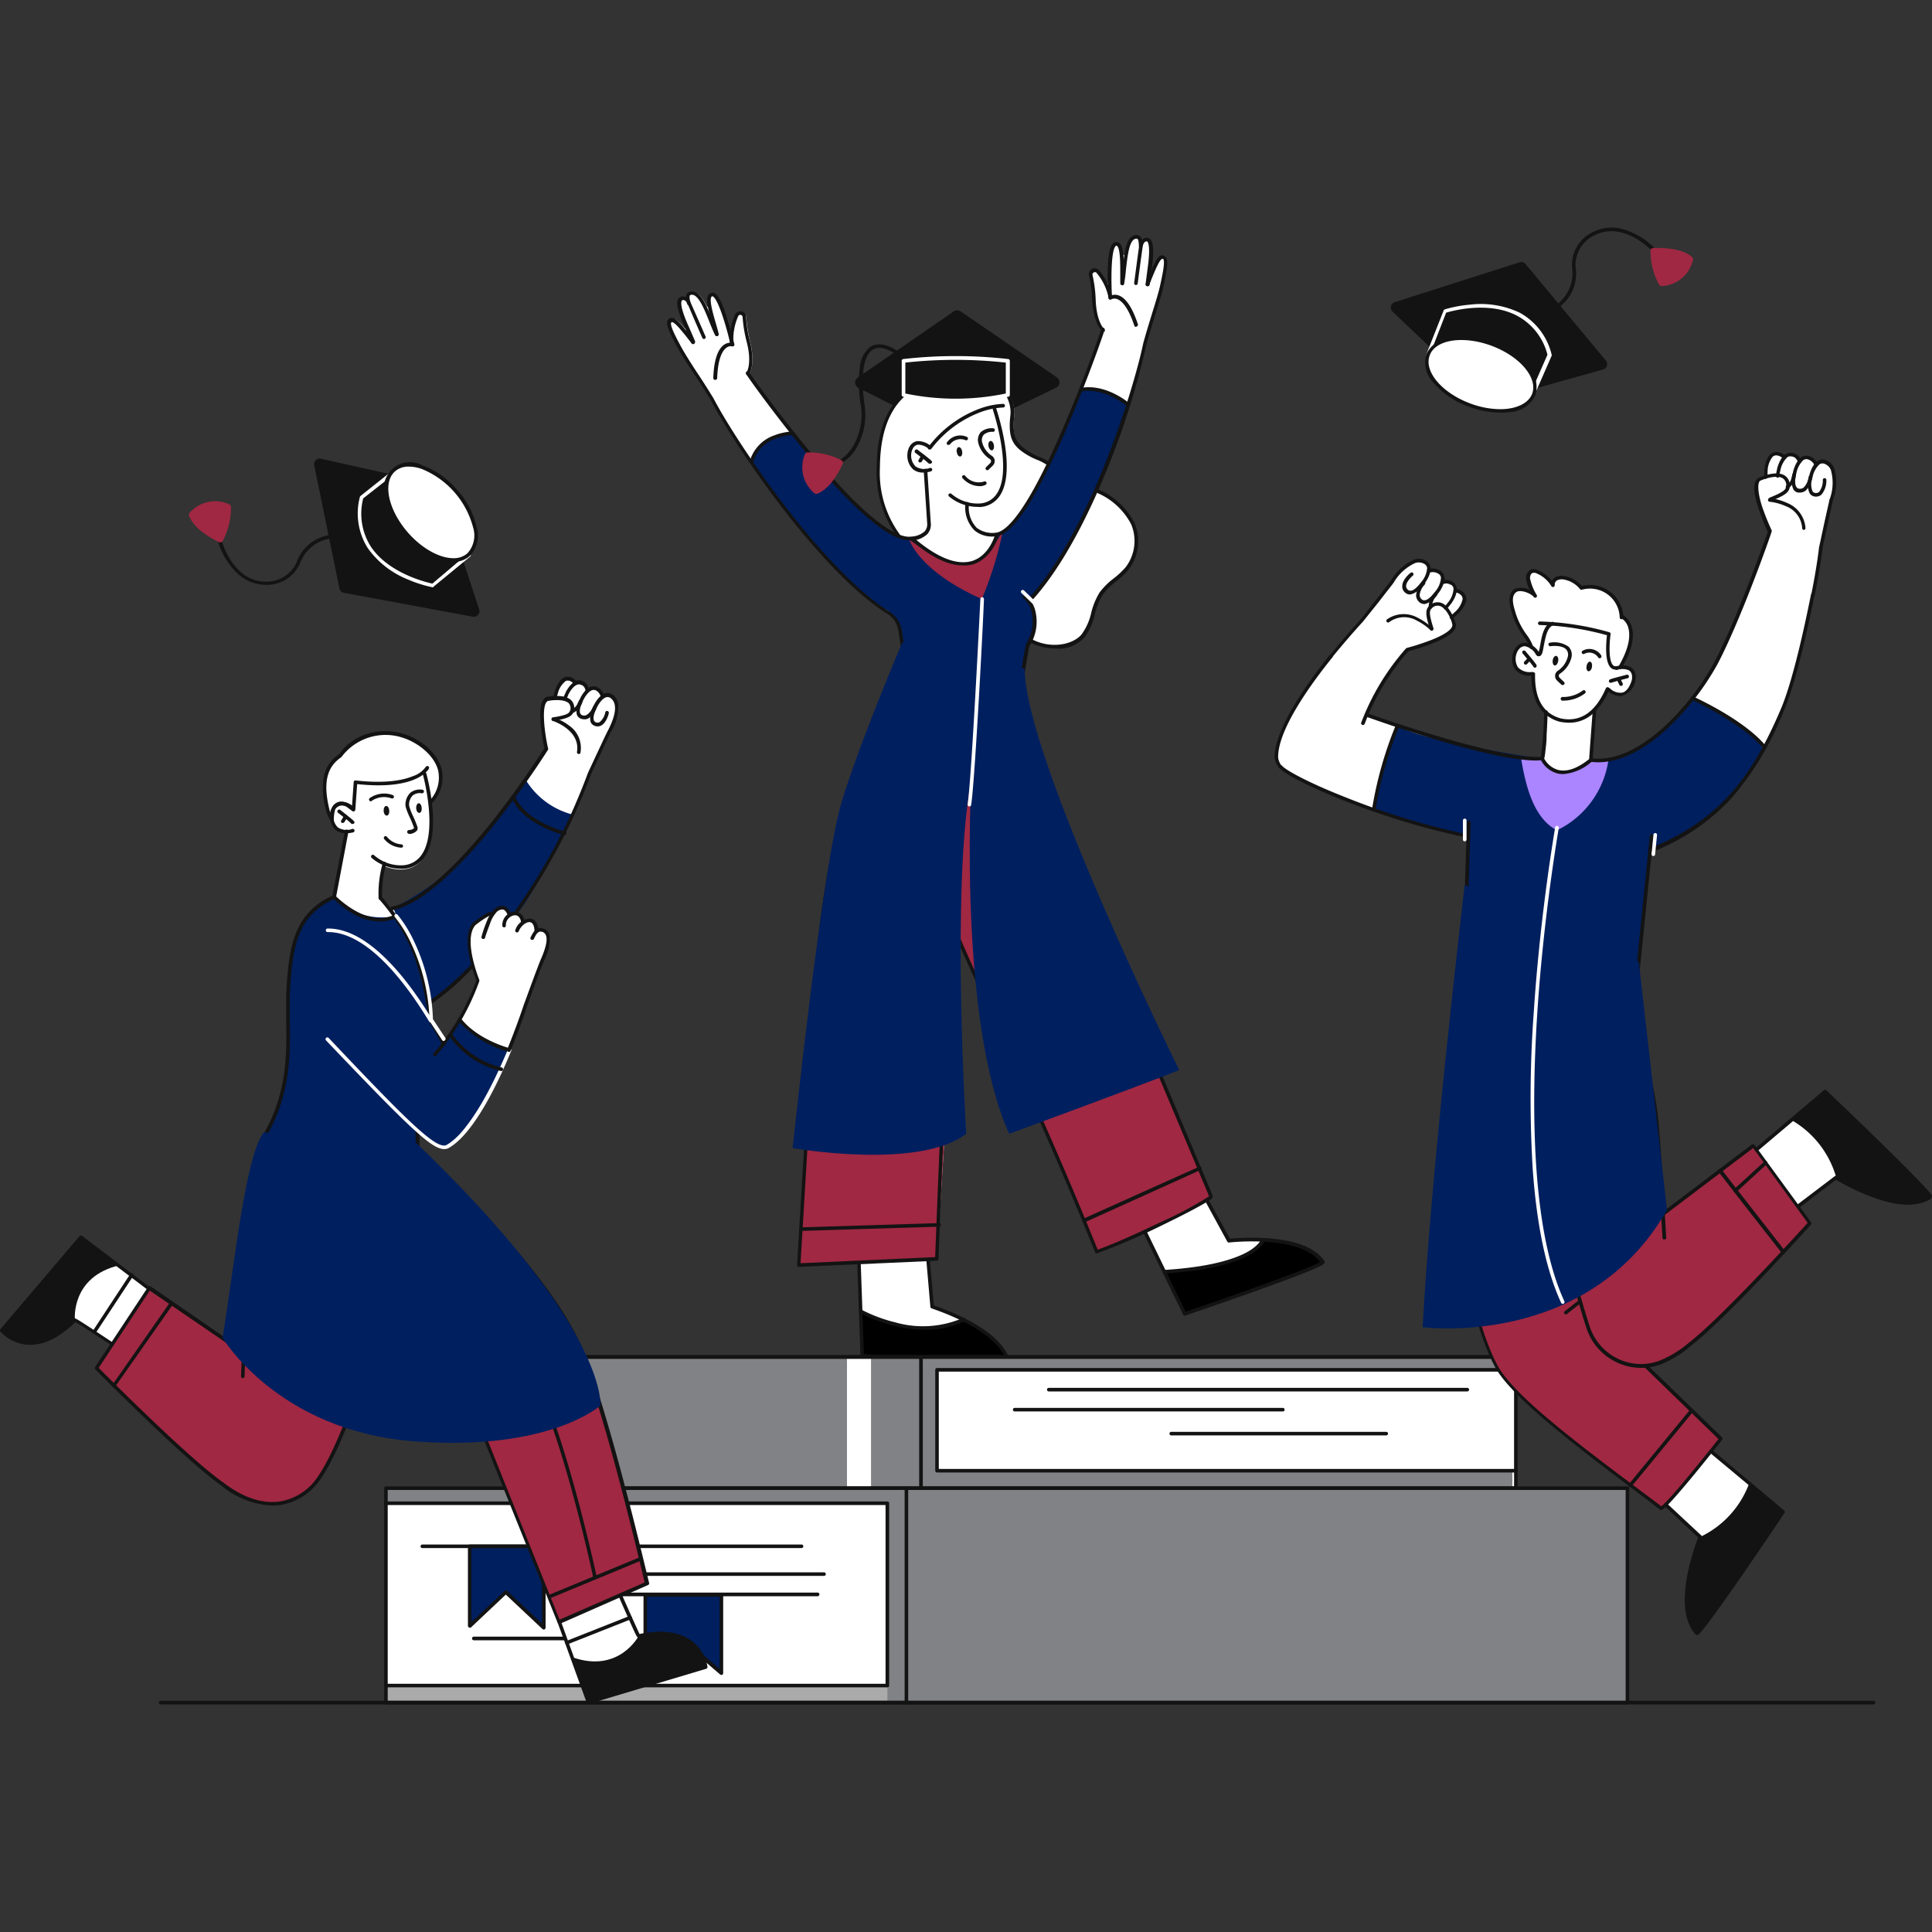 <svg id="Layer_1" data-name="Layer 1" xmlns="http://www.w3.org/2000/svg" viewBox="0 0 250 250"><rect x="0" y="0" width="250" height="250" fill="#333333" stroke="none"/><defs><style>.cls-1{fill:#131313;}.cls-2{fill:#fff;}.cls-3{fill:#a02842;}.cls-4{fill:#001f5f;}.cls-5{fill:#808285;}.cls-6{fill:#aaa;}.cls-7{fill:#8a6ae9;}.cls-8{fill:#ab85ff;}</style></defs><path class="cls-1" d="M136.67,50.17l-12.75,6.15a.76.76,0,0,1-.69,0l-12.15-6.13a.78.78,0,0,1-.09-1.33l12.43-8.57a.78.78,0,0,1,.88,0l12.47,8.55A.78.78,0,0,1,136.67,50.17Z"/><path class="cls-2" d="M129.37,176.69c1.13,0,1.21-.09,1.25-.13a.07.07,0,0,0,0-.07c-.35-1.94-2.15-3.78-5.33-5.48a29.92,29.92,0,0,0-4.49-1.93l-.14-.05-.52-6,1.11-.05a0,0,0,0,0,0,0c0-.24,1.44-24.31,2.63-40.56l.43-.07c1.38,3.15,2.83,6.31,4.52,10,3.43,7.45,7.7,16.73,13,29.75a.05.05,0,0,0,0,0h0c1.48-.46,4.39-1.76,6-2.5l.2-.09L153.26,170a.05.05,0,0,0,.05,0h0s4.47-1.52,8.83-3.08c2.57-.91,4.63-1.67,6.12-2.26,2.53-1,2.88-1.25,2.91-1.37a.08.08,0,0,0,0-.08c-1.1-1.62-3.49-2.58-7.09-2.86-.65,0-1.34-.07-2.05-.07-1.35,0-2.43.09-2.83.13h-.15l-2.84-5.18.17-.11c.35-.24.38-.32.39-.36a.11.11,0,0,0,0-.08h0L131.3,94.12v-.07c.13-.91,1.31-9,1.68-10.54v0l0,0,.17-.33.1-.2.2.1a6.63,6.63,0,0,0,3,.71,6.45,6.45,0,0,0,.76,0,4.62,4.62,0,0,0,2.94-1.39,7.75,7.75,0,0,0,1.31-2.91,9.39,9.39,0,0,1,1.05-2.55,8.63,8.63,0,0,1,1.79-1.78,10.38,10.38,0,0,0,1.6-1.51,5.93,5.93,0,0,0,.75-5.78,9,9,0,0,0-4.57-4.25l-.2-.09.09-.21c.4-.92.8-1.88,1.19-2.84,1-2.56,2-5.24,2.86-8h0a79.14,79.14,0,0,0,2.13-7.89h0c.39-1.42.8-2.75,1.17-3.92.45-1.48.85-2.76,1-3.72.41-1.91.65-3.1.31-3.54a.4.4,0,0,0-.32-.16h0c-.25,0-.49.07-1.17,1.6l-.43-.12c.27-2,.23-3.15-.13-3.56a.43.43,0,0,0-.34-.16h0a.61.61,0,0,0-.41.16l-.25.21-.11-.3c-.08-.23-.2-.36-.37-.38H147a.85.85,0,0,0-.53.18,3.34,3.34,0,0,0-.84,2.1h-.44a2.13,2.13,0,0,0-.41-1.23.44.44,0,0,0-.3-.12h0a.38.38,0,0,0-.29.14c-.39.39-.59,1.67-.62,3.81v1l-.43.1a5.15,5.15,0,0,0-1-1.63.59.59,0,0,0-.4-.16.68.68,0,0,0-.28.07.57.57,0,0,0-.29.62,18,18,0,0,1,.4,3.1h0c.08,2.57.82,3.65,1.13,4l.08.1,0,.12c-.41,1.25-2.47,7.12-5,13-.61,1.4-1.21,2.71-1.78,3.9l-.11.23-.21-.14a7.15,7.15,0,0,0-1.18-.58,8.54,8.54,0,0,1-1.06-.51c-1.84-1.11-2.56-2.06-2.19-5.08a4.54,4.54,0,0,0-1.16-3.35c-1.08-1.17-2.81-1.76-5.15-1.76h-.42c-3.83.11-6.67,1.34-8.44,3.65-1.5,2-2.28,4.78-2.29,8.36a14.16,14.16,0,0,0,2.12,8.06l-.3.32a18.58,18.58,0,0,1-3-2.21,66.57,66.57,0,0,1-7-7.25c-4.17-4.92-7.81-10-8.55-11.07l-.08-.11.06-.12c.21-.42.61-1.65,0-4.14h0a18.79,18.79,0,0,1-.47-3.08.57.57,0,0,0-.45-.52h-.13a.59.59,0,0,0-.5.28,5.35,5.35,0,0,0-.55,1.86l-.44,0c-.09-.34-.18-.66-.27-1-.62-2-1.18-3.22-1.66-3.49a.42.42,0,0,0-.21-.06l-.11,0h0a.45.45,0,0,0-.28.21,2,2,0,0,0-.05,1.29l-.42.13c-.49-1-.93-1.6-1.39-1.78a.77.77,0,0,0-.32-.07.88.88,0,0,0-.38.09c-.15.06-.23.22-.25.46l0,.32-.29-.13a.75.75,0,0,0-.29-.06.5.5,0,0,0-.17,0,.47.47,0,0,0-.29.26c-.22.49.07,1.65.87,3.45l-.38.24c-.95-1.13-1.25-1.23-1.45-1.23H86.8a.37.37,0,0,0-.26.24c-.2.51.36,1.59,1.28,3.32.46.86,1.2,2,2.05,3.27.67,1,1.44,2.19,2.21,3.45h0a109.83,109.83,0,0,0,9.18,13.85c3.55,4.63,8.81,10.8,13.66,13.83a3.28,3.28,0,0,1,1.5,2.3,82.58,82.58,0,0,1,.94,9.71v.13l-.12.06a10.14,10.14,0,0,0-3.55,3.13h0v.06A23,23,0,0,0,111,99.55a64.72,64.72,0,0,0-3.63,13.12,138.26,138.26,0,0,0-2,17.57l-2,33.46a.06.06,0,0,0,0,0l0,0,7.73-.35.42,12a.06.06,0,0,0,0,.06c.19,0,4.78.42,9.31.75,2.73.2,4.92.34,6.52.41C128.21,176.67,128.87,176.69,129.37,176.69Z"/><path class="cls-3" d="M124,121.2c4.43,10.26,10,21,17.94,40.76,3.22-1,15.1-6.72,14.81-7.18L131.24,94.12,123.83,93Z"/><path class="cls-1" d="M141.92,162.2a.23.23,0,0,1-.21-.15c-5.27-13-9.54-22.29-13-29.74-1.85-4-3.45-7.51-5-11a.23.23,0,0,1,.12-.3.23.23,0,0,1,.31.12c1.51,3.5,3.11,7,5,11,3.41,7.42,7.66,16.64,12.9,29.57,1.49-.5,4.62-1.86,8.11-3.54a47.65,47.65,0,0,0,6.31-3.36L131,94.21a.22.22,0,0,1,.12-.3.23.23,0,0,1,.31.12l25.48,60.66a.28.28,0,0,1,0,.22c0,.12-.12.32-2.09,1.38-1.11.61-2.66,1.39-4.35,2.21a86.9,86.9,0,0,1-8.52,3.69Zm14.61-7.29Zm0,0Z"/><path d="M163.43,160.44s.25,2.73-12.68,4.28l2.54,5.26s18.22-6,17.91-6.47C170.41,162.35,168.41,160.58,163.43,160.44Z"/><path class="cls-1" d="M153.31,170.25a.23.23,0,0,1-.21-.14L148,159.63a.23.23,0,0,1,.11-.31.24.24,0,0,1,.31.11l5,10.3c6.33-2.15,16.22-5.65,17.41-6.43-2.67-3.55-11.69-2.53-11.78-2.52a.24.24,0,0,1-.24-.12L156,155.51a.23.23,0,0,1,.09-.31.23.23,0,0,1,.32.09l2.75,5a30.8,30.8,0,0,1,5-.05c3.65.28,6.08,1.26,7.22,2.93a.26.26,0,0,1,0,.24c-.07.2-.18.54-9.14,3.74-4.38,1.56-8.79,3.06-8.84,3.07Z"/><path class="cls-1" d="M150.67,164.79a.24.24,0,0,1-.23-.22.22.22,0,0,1,.22-.24c6-.37,9.06-1.43,10.61-2.25s1.93-1.69,1.93-1.7a.25.25,0,0,1,.29-.16.24.24,0,0,1,.16.29c0,.14-1.15,3.56-13,4.28Z"/><path class="cls-1" d="M140.27,158.16a.24.24,0,0,1-.21-.14.24.24,0,0,1,.11-.31l15-6.74a.23.23,0,0,1,.31.12.23.23,0,0,1-.12.3l-14.94,6.75Z"/><path class="cls-3" d="M126.84,104a9.05,9.05,0,0,0-1.68,4.23c-1,6-3.9,54.66-3.9,54.66l-17.89.8,2-33.46s1.29-33.9,12-38.79l10,1.41Z"/><path class="cls-1" d="M103.37,163.93a.2.2,0,0,1-.16-.07.22.22,0,0,1-.07-.17l2-33.46a140.08,140.08,0,0,1,2-17.59,64.53,64.53,0,0,1,3.63-13.16c1.83-4.33,4-7.1,6.52-8.24a.23.23,0,1,1,.19.42c-2.39,1.09-4.5,3.78-6.28,8a65,65,0,0,0-3.61,13.06,141.28,141.28,0,0,0-2,17.53l-2,33.21,17.42-.79c.13-3.39,1.72-45.49,2.71-51.23a11.61,11.61,0,0,0-.43-2.84c-.46-2.11-.93-4.29-.25-5.1a.23.23,0,0,1,.33,0,.24.24,0,0,1,0,.33c-.54.63-.05,2.89.34,4.7a11.1,11.1,0,0,1,.44,3c-1,5.92-2.7,50.93-2.71,51.39a.24.24,0,0,1-.23.22l-17.89.8Z"/><path d="M124.69,170.76s-4.22,3-13.32-1.08l.2,5.7s19.09,1.87,19,1.32C130.31,175.33,129.19,172.89,124.69,170.76Z"/><path class="cls-1" d="M129.33,176.87c-1.26,0-3.69-.11-8.46-.46s-9.27-.75-9.32-.76a.22.22,0,0,1-.21-.22l-.41-12a.23.23,0,0,1,.22-.24h0a.23.23,0,0,1,.23.23l.41,11.79c6.66.59,17.11,1.39,18.52,1.16-1-4.33-9.67-7-9.76-7.07a.22.22,0,0,1-.16-.2l-.52-6a.23.23,0,1,1,.46,0l.51,5.83a30.55,30.55,0,0,1,4.55,1.95c3.23,1.73,5,3.62,5.42,5.6a.27.27,0,0,1-.07.23C130.68,176.76,130.58,176.87,129.33,176.87Zm1-.33Z"/><path class="cls-1" d="M119.72,172.07a16.84,16.84,0,0,1-4-.51,20.22,20.22,0,0,1-4.46-1.67.24.24,0,0,1-.09-.32.24.24,0,0,1,.32-.09,19.34,19.34,0,0,0,4.35,1.63,13,13,0,0,0,8.75-.56.23.23,0,0,1,.31.1.23.23,0,0,1-.1.31A11.34,11.34,0,0,1,119.72,172.07Z"/><path class="cls-1" d="M111.07,102.79a4.08,4.08,0,0,1-1.18-.18.23.23,0,0,1-.15-.29.24.24,0,0,1,.29-.16,3.18,3.18,0,0,0,2.58-.25c2.06-1.15,3.11-4.39,3.32-5.1l-2.36-2a.23.23,0,0,1,0-.33.23.23,0,0,1,.32,0l2.49,2.07a.2.2,0,0,1,.07.23c0,.17-1.09,4.15-3.58,5.54A3.66,3.66,0,0,1,111.07,102.79Z"/><path class="cls-1" d="M103.66,159.28a.24.24,0,0,1-.24-.22.23.23,0,0,1,.23-.24l17.87-.55a.23.23,0,0,1,.24.22.23.23,0,0,1-.23.24l-17.87.55Z"/><path class="cls-4" d="M146,52.4s-3.07-2.54-6.08-2c0,0-5.81,16.4-10.88,18.73,0,0-2.42,8.07-10.94.6,0,0-3.33,1.88-15.51-13.68,0,0-4.74.27-5.33,3.72,0,0,9.73,14.34,17,18.95.16.11,2.57.31,2.91,8,0,.16.28,4.73.28,4.73a17.61,17.61,0,0,0,13.83,2.67l1.7-10.66s1.71-3.37.15-5.69C133.09,77.77,140.8,69,146,52.4Z"/><path class="cls-3" d="M117.65,69.82s1.23,4.09,9.4,7.69a47.53,47.53,0,0,0,2.72-8.8c-1.29,2.19-2.67,4.09-4.62,4.22C122.79,73,120.25,71.66,117.65,69.82Z"/><path class="cls-1" d="M142.77,42.86a.19.19,0,0,1-.14,0s-1.21-1-1.32-4.23v0a15,15,0,0,0-.4-3,.76.76,0,0,1,1.27-.7,8,8,0,0,1,1.68,3.27.24.24,0,0,1-.15.3.24.24,0,0,1-.3-.16,7.22,7.22,0,0,0-1.55-3.07.28.28,0,0,0-.34,0,.27.27,0,0,0-.15.31,17.26,17.26,0,0,1,.41,3.16c.1,3,1.12,3.86,1.13,3.87a.23.23,0,0,1,0,.32A.24.24,0,0,1,142.77,42.86Z"/><path class="cls-1" d="M128.43,69.43a3.53,3.53,0,0,1-2.3-.77,4.21,4.21,0,0,1-1.21-3.47.25.25,0,0,1,.24-.23.23.23,0,0,1,.23.24,3.73,3.73,0,0,0,1,3.1,3.35,3.35,0,0,0,2.55.62h0c1.34-.21,3.9-2.66,8.47-13.18,2.81-6.46,4.93-12.63,5.09-13.14a.1.1,0,0,1,0-.07.22.22,0,0,1,.27-.13.22.22,0,0,1,.17.23c0,.19-2.29,6.76-5.05,13.14-3.77,8.69-6.76,13.28-8.89,13.61A3.35,3.35,0,0,1,128.43,69.43Z"/><path class="cls-1" d="M133.09,78a.23.23,0,0,1-.16-.07.23.23,0,0,1,0-.32c8.07-8.6,13.79-27.32,15-33.17h0c.39-1.43.81-2.77,1.17-3.95.46-1.47.85-2.74,1.05-3.69.3-1.38.63-2.95.37-3.3a.13.13,0,0,0-.09,0c-.19,0-.5.22-1.73,3.39a.23.23,0,0,1-.44-.16c1.32-3.41,1.67-3.63,2.13-3.69h0a.55.55,0,0,1,.45.24c.38.49.16,1.66-.27,3.68-.21,1-.61,2.25-1.07,3.73-.36,1.17-.77,2.5-1.16,3.92a101.58,101.58,0,0,1-5,15.9c-2.17,5.39-5.68,12.81-10.07,17.48A.23.23,0,0,1,133.09,78Z"/><path class="cls-1" d="M148.44,37h0a.23.23,0,0,1-.2-.26l.26-2c.36-2.53.13-3.24,0-3.44a.17.17,0,0,0-.14-.07h0c-.2,0-.43.24-.5.69-.25,1.76-.64,4.73-.64,4.76a.23.23,0,0,1-.26.2.22.22,0,0,1-.2-.26s.39-3,.64-4.77c.11-.76.59-1.09,1-1.08a.63.63,0,0,1,.48.23c.25.29.54,1,.15,3.8l-.26,2A.23.23,0,0,1,148.44,37Z"/><path class="cls-1" d="M145.23,36.92h0a.23.23,0,0,1-.18-.28c.1-.49.16-1.14.23-1.84.16-1.74.34-3.53,1.13-4.16a1.06,1.06,0,0,1,.81-.21c.43.07.66.6.61,1.44a.23.23,0,0,1-.24.22.24.24,0,0,1-.22-.25c0-.64-.12-.93-.22-.95a.58.58,0,0,0-.45.12c-.64.5-.82,2.35-1,3.84a18.7,18.7,0,0,1-.24,1.88A.23.23,0,0,1,145.23,36.92Z"/><path class="cls-1" d="M147,42.3a.22.22,0,0,1-.22-.16c-.84-2.51-1.69-3.26-2.26-3.45a.91.91,0,0,0-.74.06.21.21,0,0,1-.23,0,.22.22,0,0,1-.13-.2s-.1-1.51-.08-3.1c0-3.3.52-3.78.67-3.94a.6.6,0,0,1,.43-.18.62.62,0,0,1,.45.16c.51.48.55,1.89.54,3.83,0,.5,0,1,0,1.34a.25.25,0,0,1-.22.24.24.24,0,0,1-.25-.22c0-.38,0-.86,0-1.36,0-1.24,0-3.11-.4-3.48a.13.13,0,0,0-.11-.05h0s0,0-.09.05c-.57.58-.6,4.07-.48,6.36a1.39,1.39,0,0,1,.8,0c1,.32,1.84,1.58,2.56,3.75a.23.23,0,0,1-.15.29Z"/><path class="cls-1" d="M96.75,48.51a.19.19,0,0,1-.14,0,.23.23,0,0,1,0-.32s.75-1.13,0-4A17.28,17.28,0,0,1,96.09,41a.3.3,0,0,0-.55-.12,7.35,7.35,0,0,0-.64,3.39.22.22,0,0,1-.24.22.22.22,0,0,1-.22-.23,8,8,0,0,1,.7-3.62.77.77,0,0,1,.82-.35.75.75,0,0,1,.59.67A15.07,15.07,0,0,0,97,44v0c.81,3.18,0,4.39-.09,4.44A.21.21,0,0,1,96.75,48.51Z"/><path class="cls-1" d="M117.64,69.91c-2.48,0-6.69-3.49-12.54-10.39-4.55-5.38-8.53-11-8.58-11.17a.26.26,0,0,1,.1-.28.23.23,0,0,1,.34.12c.3.45,4.14,5.9,8.61,11.15,5.89,7,10.17,10.43,12.37,10.09h0a2.78,2.78,0,0,0,1.7-.66,1.34,1.34,0,0,0,.34-1l-.45-6.82a.24.24,0,1,1,.47,0l.45,6.82a1.83,1.83,0,0,1-.47,1.36,3.23,3.23,0,0,1-2,.82A2.06,2.06,0,0,1,117.64,69.91Z"/><path class="cls-1" d="M89.67,44.45a.24.24,0,0,1-.22-.14l-.81-1.87c-1.15-2.57-1.07-3.34-.91-3.69a.65.65,0,0,1,.4-.36c.37-.12.92.07,1.24.77.73,1.63,1.93,4.38,1.94,4.41a.23.23,0,0,1-.42.18S89.68,41,89,39.35c-.19-.42-.49-.58-.68-.51a.15.15,0,0,0-.11.1c-.11.24-.14,1,.91,3.32l.81,1.86a.23.23,0,0,1-.12.31Z"/><path class="cls-1" d="M92.74,43.49a.23.23,0,0,1-.21-.13c-.24-.46-.49-1.09-.75-1.75-.55-1.38-1.24-3.11-2-3.42a.59.59,0,0,0-.47,0c-.08,0-.16.36.06,1a.24.24,0,0,1-.14.3.23.23,0,0,1-.3-.14c-.28-.79-.21-1.37.19-1.55a1,1,0,0,1,.84,0c.93.38,1.6,2.06,2.24,3.68.26.65.5,1.26.73,1.71a.22.22,0,0,1-.1.31A.19.19,0,0,1,92.74,43.49Z"/><path class="cls-1" d="M92.52,49.15h0a.22.22,0,0,1-.22-.24c.08-2.28.56-3.73,1.41-4.31a1.36,1.36,0,0,1,.76-.25c-.52-2.23-1.52-5.58-2.23-6a.13.13,0,0,0-.09,0h0a.13.13,0,0,0-.1.07c-.28.47.24,2.27.59,3.46.14.48.27.94.36,1.31a.24.24,0,0,1-.17.28.23.23,0,0,1-.28-.17c-.09-.36-.22-.81-.36-1.29-.54-1.86-.9-3.23-.54-3.83a.59.59,0,0,1,.39-.28.53.53,0,0,1,.46.06c.19.11.78.43,1.73,3.59.47,1.52.79,3,.8,3a.22.22,0,0,1-.08.22.24.24,0,0,1-.23.05A.85.85,0,0,0,94,45c-.49.35-1.1,1.3-1.2,3.94A.23.23,0,0,1,92.52,49.15Z"/><path class="cls-1" d="M126.46,65.59a5.78,5.78,0,0,1-3.67-1.36.22.22,0,0,1,0-.32.24.24,0,0,1,.33,0,5.21,5.21,0,0,0,3.63,1.24,2.81,2.81,0,0,0,2.26-1.3c2.05-3.12-.51-10.74-.53-10.82a.22.22,0,0,1,.14-.29.24.24,0,0,1,.3.14c.1.33,2.65,7.91.48,11.23a3.27,3.27,0,0,1-2.61,1.5Z"/><path class="cls-1" d="M119.44,61.15a2,2,0,0,1-1.28-.41,2.43,2.43,0,0,1-.74-2,2.18,2.18,0,0,1,.26-.92,1.39,1.39,0,0,1,1-.74,2.6,2.6,0,0,1,1.78.64.23.23,0,0,1-.3.36h0a2.13,2.13,0,0,0-1.4-.54.91.91,0,0,0-.64.51,1.72,1.72,0,0,0-.21.71,2,2,0,0,0,.57,1.6,2.05,2.05,0,0,0,1.86.19.22.22,0,0,1,.28.16.24.24,0,0,1-.17.29A4,4,0,0,1,119.44,61.15Z"/><path class="cls-1" d="M120.29,60a.26.26,0,0,1-.2-.1,8.32,8.32,0,0,0-.81-.66c-.42-.34-.86-.66-.86-.66a.24.24,0,0,1,0-.33.23.23,0,0,1,.32-.05l.87.67c.94.73.94.76,1,.88a.23.23,0,0,1-.21.25Zm-.23-.21Zm0,0Z"/><path class="cls-1" d="M119.07,59.83a.27.27,0,0,1-.12,0,.23.23,0,0,1-.08-.32l.35-.6a.24.24,0,0,1,.32-.08.23.23,0,0,1,.08.32l-.35.6A.23.23,0,0,1,119.07,59.83Z"/><path class="cls-1" d="M122.73,57.56a.19.19,0,0,1-.12,0,.23.23,0,0,1-.07-.32,2.1,2.1,0,0,1,2.57-.71.23.23,0,1,1-.17.43,1.69,1.69,0,0,0-2,.53A.23.23,0,0,1,122.73,57.56Z"/><path class="cls-1" d="M127.77,60.85a.22.22,0,0,1-.17-.07.23.23,0,0,1,0-.33l.54-.53a.34.34,0,0,0,.1-.27.32.32,0,0,0-.14-.24,3.51,3.51,0,0,1-1.52-2.13h0a1.56,1.56,0,0,1,.34-1.37,2.15,2.15,0,0,1,1.58-.49.23.23,0,1,1,0,.46,1.69,1.69,0,0,0-1.19.36,1.09,1.09,0,0,0-.22,1A3,3,0,0,0,128.37,59a.79.79,0,0,1,.34.58.82.82,0,0,1-.23.65l-.55.54A.27.27,0,0,1,127.77,60.85Z"/><path class="cls-1" d="M123.81,58.53c.06.34.26.58.46.54s.29-.33.23-.67-.27-.58-.46-.54S123.74,58.19,123.81,58.53Z"/><path class="cls-1" d="M127.91,57.73c.06.34.27.58.46.54s.3-.33.24-.67-.27-.58-.46-.54S127.85,57.39,127.91,57.73Z"/><path class="cls-1" d="M126.76,62.91a3,3,0,0,1-2.24-1.08.23.23,0,0,1,.36-.28,2.25,2.25,0,0,0,2.43.77.24.24,0,0,1,.32.08.23.23,0,0,1-.08.32A1.47,1.47,0,0,1,126.76,62.91Z"/><path class="cls-1" d="M120.28,58.14a.19.19,0,0,1-.14,0,.23.23,0,0,1,0-.32,14.75,14.75,0,0,1,6.45-4.87,10,10,0,0,1,3.22-.69.23.23,0,0,1,.23.23.23.23,0,0,1-.23.24h0a9.69,9.69,0,0,0-3.08.66,14.34,14.34,0,0,0-6.23,4.71A.21.21,0,0,1,120.28,58.14Z"/><path class="cls-1" d="M127.43,94.76l-.7,0a17.21,17.21,0,0,1-9.45-3.1.25.25,0,0,1-.1-.21,74.76,74.76,0,0,0-.93-9.83,3.07,3.07,0,0,0-1.41-2.18c-8.84-5.52-20-22.08-22.91-27.75-.77-1.25-1.54-2.41-2.21-3.44-.85-1.3-1.59-2.42-2.06-3.29-1-1.82-1.51-2.88-1.29-3.46a.61.61,0,0,1,.37-.35h.05c.46-.06.85.05,3.06,3a.23.23,0,0,1,0,.32.24.24,0,0,1-.33,0c-2.06-2.71-2.41-2.8-2.61-2.78a.1.1,0,0,0-.06.07c-.16.41.59,1.82,1.26,3.07.46.85,1.19,2,2,3.25.68,1,1.44,2.2,2.22,3.47h0c2.92,5.63,14,22.1,22.74,27.58a3.52,3.52,0,0,1,1.63,2.5,79.15,79.15,0,0,1,.94,9.8,16.89,16.89,0,0,0,9.08,3,17.61,17.61,0,0,0,4.45-.38.23.23,0,1,1,.12.45A16.47,16.47,0,0,1,127.43,94.76Z"/><path class="cls-1" d="M131.24,94.36h0a.23.23,0,0,1-.2-.26c.06-.37,1.33-9.12,1.71-10.69a.08.08,0,0,1,0-.05,5.49,5.49,0,0,0,.64-4.55,3.41,3.41,0,0,0-1-1.45.23.23,0,0,1,0-.32.25.25,0,0,1,.33,0,3.82,3.82,0,0,1,1.15,1.65,5.82,5.82,0,0,1-.66,4.91c-.38,1.62-1.67,10.53-1.69,10.62A.23.23,0,0,1,131.24,94.36Z"/><path class="cls-1" d="M116.26,69.5a.26.26,0,0,1-.19-.1,14.09,14.09,0,0,1-2.63-8.85c0-3.62.8-6.47,2.33-8.47,1.8-2.35,4.69-3.6,8.57-3.72,2.61-.07,4.53.53,5.71,1.81a4.77,4.77,0,0,1,1.21,3.49c-.37,3.06.39,3.88,2.1,4.91a9,9,0,0,0,1,.5,6,6,0,0,1,1.39.73.22.22,0,0,1,.05.32.23.23,0,0,1-.32.05,6.44,6.44,0,0,0-1.3-.68,8.47,8.47,0,0,1-1.1-.53c-2-1.17-2.71-2.17-2.32-5.36a4.34,4.34,0,0,0-1.1-3.12c-1.08-1.17-2.88-1.72-5.34-1.65-7,.2-10.42,4-10.46,11.72a13.47,13.47,0,0,0,2.55,8.57.25.25,0,0,1,0,.33A.24.24,0,0,1,116.26,69.5Z"/><path class="cls-1" d="M136.46,83.91a6.83,6.83,0,0,1-3.32-.87.22.22,0,0,1-.09-.32.23.23,0,0,1,.31-.09c2.48,1.39,5.41.85,6.58-.52a7.46,7.46,0,0,0,1.26-2.8,9.36,9.36,0,0,1,1.08-2.64,9.11,9.11,0,0,1,1.84-1.83,10.36,10.36,0,0,0,1.56-1.47,5.61,5.61,0,0,0,.71-5.49,8.86,8.86,0,0,0-4.67-4.2.24.24,0,0,1-.12-.31.23.23,0,0,1,.3-.13,9.31,9.31,0,0,1,4.92,4.47,6.06,6.06,0,0,1-.78,6,10.71,10.71,0,0,1-1.62,1.54,8.49,8.49,0,0,0-1.75,1.74,8.9,8.9,0,0,0-1,2.5,7.64,7.64,0,0,1-1.35,3,4.71,4.71,0,0,1-3,1.45A6.81,6.81,0,0,1,136.46,83.91Z"/><path class="cls-1" d="M124.56,73.16c-1.89,0-4.11-1.08-6.63-3.24a.22.22,0,0,1,0-.32.24.24,0,0,1,.33,0c3,2.57,5.52,3.56,7.5,3,2.29-.7,3-3.4,3-3.43a.24.24,0,0,1,.29-.16.22.22,0,0,1,.16.28c0,.12-.83,3-3.36,3.76A4.44,4.44,0,0,1,124.56,73.16Z"/><path class="cls-1" d="M146,52.63a.25.25,0,0,1-.16-.06s-2.85-2.46-5.88-1.92a.25.25,0,0,1-.27-.19.24.24,0,0,1,.19-.27c3.26-.57,6.15,1.92,6.27,2a.23.23,0,0,1-.15.41Z"/><path class="cls-1" d="M97.24,60h-.06a.24.24,0,0,1-.17-.28,5,5,0,0,1,3.17-3.38,7.71,7.71,0,0,1,2.39-.51h0a.24.24,0,0,1,.24.22.23.23,0,0,1-.23.24h0a7.37,7.37,0,0,0-2.25.49,4.44,4.44,0,0,0-2.87,3.05A.22.22,0,0,1,97.24,60Z"/><path class="cls-2" d="M133.69,78.11a.2.2,0,0,1-.16-.07l-1.35-1.3a.23.23,0,0,1,.32-.34l1.35,1.31a.24.24,0,0,1,0,.33A.2.2,0,0,1,133.69,78.11Z"/><path class="cls-4" d="M116.75,83.15s-5.43,12.68-7.85,20.66c-2.49,8.18-6.33,44.75-6.33,44.75s16.32,2.88,22.46-1.85c0,0-2-32.07.65-45.73,0,0-1.72,31.15,4.91,45.73,0,0,15-5.49,22-8.24,0,0-20-40.42-20-51.94Z"/><path class="cls-2" d="M125.4,104.35h0a.23.23,0,0,1-.19-.26c.52-3.38,1.64-26.35,1.65-26.58a.23.23,0,1,1,.46,0c0,1-1.13,23.23-1.65,26.63A.24.24,0,0,1,125.4,104.35Z"/><path class="cls-1" d="M130.44,51.11a31.77,31.77,0,0,1-13.52,0V46.69a59.34,59.34,0,0,1,13.52,0Z"/><path class="cls-2" d="M123.57,52.06a31.25,31.25,0,0,1-6.7-.72.24.24,0,0,1-.19-.23V46.69a.23.23,0,0,1,.21-.23,60.31,60.31,0,0,1,13.57,0,.23.23,0,0,1,.21.23v4.42a.24.24,0,0,1-.19.23A34.08,34.08,0,0,1,123.57,52.06Zm-6.42-1.14a31.87,31.87,0,0,0,13,0v-4a59.91,59.91,0,0,0-13,0Zm13.29.19Z"/><path class="cls-1" d="M108.77,60l-.21-.41.1.21-.1-.21a5.19,5.19,0,0,0,1.67-1.6,8.09,8.09,0,0,0,1.11-5.83,16.65,16.65,0,0,1-.07-4.65,3.67,3.67,0,0,1,1.36-2.63c.88-.56,2.07-.39,3.53.53l-.25.39c-1.29-.81-2.31-1-3-.53-1.16.75-1.55,3.24-1.08,6.83a8.58,8.58,0,0,1-1.2,6.18A5.6,5.6,0,0,1,108.77,60Z"/><path class="cls-3" d="M109.06,60c-.85,1.78-1.85,3.26-3.27,3.88a.4.4,0,0,1-.44-.08,4.37,4.37,0,0,1-1.2-5,.39.39,0,0,1,.35-.26,9.26,9.26,0,0,1,4.37,1A.4.4,0,0,1,109.06,60Z"/><rect class="cls-2" x="49.94" y="192.57" width="160.65" height="27.75"/><rect class="cls-5" x="49.94" y="192.57" width="67.35" height="2.02"/><rect class="cls-6" x="50.06" y="218.11" width="67.35" height="2.02"/><rect class="cls-5" x="114.83" y="192.57" width="95.76" height="27.75"/><polygon class="cls-4" points="60.78 210.43 60.78 200.09 70.36 200.09 70.36 210.63 65.45 206.02 60.78 210.43"/><polygon class="cls-4" points="83.5 216.5 83.5 206.44 93.35 206.44 93.35 216.5 88.42 212.28 83.5 216.5"/><rect class="cls-2" x="66.45" y="175.61" width="129.7" height="16.96"/><rect class="cls-5" x="120.65" y="175.61" width="74.33" height="1.65"/><rect class="cls-5" x="120.51" y="190.3" width="75.19" height="2.29"/><rect class="cls-5" x="66.45" y="175.61" width="54.8" height="16.96"/><rect class="cls-2" x="109.6" y="175.61" width="3.11" height="16.96"/><rect class="cls-7" x="71.85" y="175.61" width="3.11" height="16.96"/><path class="cls-1" d="M210.59,220.55H49.94a.23.23,0,0,1-.23-.23V192.57a.23.23,0,0,1,.23-.23H210.59a.23.23,0,0,1,.23.23v27.75A.23.23,0,0,1,210.59,220.55Zm-160.42-.47H210.36V192.8H50.17Z"/><path class="cls-1" d="M114.83,218.34H49.94a.23.23,0,1,1,0-.46h64.65V194.75H49.94a.23.23,0,1,1,0-.46h64.89a.23.23,0,0,1,.23.23v23.59A.23.23,0,0,1,114.83,218.34Z"/><path class="cls-1" d="M93.35,216.74a.25.25,0,0,1-.16-.06l-4.77-4.09-4.77,4.09a.25.25,0,0,1-.25,0,.24.24,0,0,1-.13-.22V206.44a.23.23,0,0,1,.23-.23h9.85a.23.23,0,0,1,.23.23V216.5a.23.23,0,0,1-.14.22Zm-4.93-4.69a.3.3,0,0,1,.16,0l4.53,3.9v-9.33H83.73V216l4.54-3.9A.3.3,0,0,1,88.42,212.05Z"/><path class="cls-1" d="M70.36,210.86a.25.25,0,0,1-.16-.06l-4.75-4.46-4.51,4.25a.22.22,0,0,1-.25,0,.23.23,0,0,1-.14-.21V200.09a.23.23,0,0,1,.23-.23h9.58a.23.23,0,0,1,.24.23v10.54a.24.24,0,0,1-.14.21Zm-4.91-5.07a.23.23,0,0,1,.16.06l4.52,4.24v-9.77H61v9.57l4.28-4A.25.25,0,0,1,65.45,205.79Z"/><path class="cls-1" d="M103.72,200.32H54.65a.23.23,0,0,1,0-.46h49.07a.23.23,0,1,1,0,.46Z"/><path class="cls-1" d="M106.63,203.92H79.93a.23.23,0,1,1,0-.46h26.7a.23.23,0,1,1,0,.46Z"/><path class="cls-1" d="M105.74,206.55H77.38a.24.24,0,0,1,0-.47h28.36a.24.24,0,1,1,0,.47Z"/><path class="cls-1" d="M79.18,212.25H61.31a.23.23,0,0,1-.23-.23.23.23,0,0,1,.23-.24H79.18a.24.24,0,0,1,.24.24A.23.23,0,0,1,79.18,212.25Z"/><path class="cls-1" d="M117.29,220.55a.23.23,0,0,1-.23-.23V192.57a.23.23,0,1,1,.46,0v27.75A.23.23,0,0,1,117.29,220.55Z"/><path class="cls-1" d="M196.15,192.8H66.45a.23.23,0,0,1-.23-.23v-17a.23.23,0,0,1,.23-.24h129.7a.23.23,0,0,1,.23.24v17A.23.23,0,0,1,196.15,192.8Zm-129.47-.46H195.92v-16.5H66.68Z"/><path class="cls-1" d="M196.15,190.54h-74.9a.23.23,0,0,1-.23-.23V177.25a.23.23,0,0,1,.23-.23h74.9a.24.24,0,0,1,0,.47H121.48v12.59h74.67a.23.23,0,0,1,0,.46Z"/><path class="cls-1" d="M189.87,180.05H135.71a.23.23,0,0,1,0-.46h54.16a.23.23,0,1,1,0,.46Z"/><path class="cls-1" d="M166,182.64H131.3a.23.23,0,0,1,0-.46H166a.23.23,0,0,1,0,.46Z"/><path class="cls-1" d="M179.38,185.74H151.56a.23.23,0,1,1,0-.46h27.82a.23.23,0,1,1,0,.46Z"/><path class="cls-1" d="M119.18,192.8a.23.23,0,0,1-.24-.23v-17a.24.24,0,0,1,.24-.24.23.23,0,0,1,.23.24v17A.23.23,0,0,1,119.18,192.8Z"/><g id="line"><path class="cls-1" d="M242.48,220.55H20.75a.24.24,0,0,1,0-.47H242.48a.24.24,0,0,1,0,.47Z"/></g><path class="cls-2" d="M219.55,211.35a.09.09,0,0,1-.06,0c-1.32-1.49-1.64-4-1-7.59a29.32,29.32,0,0,1,1.36-4.69l.05-.14-4.38-4.1-.16.15c-.33.3-.41.3-.45.3h0l-.05,0h0l-1.29-1c-9.18-6.9-17.85-13.42-20-17.44s-4.11-11.72-5.06-20.35a101.81,101.81,0,0,1-.6-12.9,61.06,61.06,0,0,1,1.29-11.84v0l.77-23.48-.35-.06h0l-.18,0c-11.45-2.38-22.59-7.45-23.76-8.87A2.45,2.45,0,0,1,165.1,98h0c0-3.72,4.44-9.83,7.1-13.13l0,0,.08,0,0-.06c2-2.5,3.73-4.32,3.92-4.52h0c1.26-1.6,3.71-4.72,3.9-5h0a6.42,6.42,0,0,1,3-2.64,2.17,2.17,0,0,1,.75-.07,1.62,1.62,0,0,1,.65.23l0,0a1,1,0,0,1,.49.78l0,.22h.22a1.61,1.61,0,0,1,.31,0,1.76,1.76,0,0,1,.65.22l0,0a1,1,0,0,1,.49,1v.27l.27,0a1.31,1.31,0,0,1,.34,0,1.17,1.17,0,0,1,.48.18h0l.06,0a1,1,0,0,1,.49.8v.15l.15,0a1.55,1.55,0,0,1,.59.31l0,0a1.06,1.06,0,0,1,.27,1.29,3.28,3.28,0,0,1-.6,1,2.66,2.66,0,0,1-.39.41h0q-.21.21-.42.39l-.13.1.06.16c.16.39.24.69.26.74.09.72-.91,1.49-3,2.3a30.62,30.62,0,0,1-3,1h-.06l0,0A30.74,30.74,0,0,0,177,92.23l-.09.22.22.09a151.77,151.77,0,0,0,16.24,4.84h0c1.3.23,2.65.46,4,.67h0a11.71,11.71,0,0,0,2,0h.16l0-.16a54,54,0,0,0,.4-5.66v-.1l-.07-.07a4.38,4.38,0,0,1-.88-1.22,7.58,7.58,0,0,1-.68-3.39v-.23h-.23a4.28,4.28,0,0,1-.52,0,2,2,0,0,1-1.37-.67,2.3,2.3,0,0,1-.27-2,1.9,1.9,0,0,1,.43-.79,1.23,1.23,0,0,1,1-.45h.08l.13,0,.49.11-.24-.44a6.6,6.6,0,0,0-.52-.81A9.65,9.65,0,0,1,195.74,79c-.4-1.31-.29-2.25.32-2.64a1.33,1.33,0,0,1,.92-.15,3.19,3.19,0,0,1,.83.22l.54.23-.24-.53a3.54,3.54,0,0,1-.41-1.34,1,1,0,0,1,.48-.93.75.75,0,0,1,.4,0,1.49,1.49,0,0,1,.45.14,4.27,4.27,0,0,1,1.63,1.23l.19.24.17-.26a1,1,0,0,1,.41-.37,1.58,1.58,0,0,1,.89-.11l.19,0a3.83,3.83,0,0,1,2.09,1.18l.09.11.13,0a4.34,4.34,0,0,1,1.44-.07,4.12,4.12,0,0,1,3.65,3.73v.11l.09.06a2.4,2.4,0,0,1,1,1.34c.37,1.23,0,2.83-1,4.78l-.17.32h.36l.16,0a1.42,1.42,0,0,1,.61.2,1.23,1.23,0,0,1,.53.94,1.77,1.77,0,0,1-.11.88A2.28,2.28,0,0,1,210,89.86a1.38,1.38,0,0,1-.54,0,2.69,2.69,0,0,1-1.19-.52l-.22-.16-.12.25a8.89,8.89,0,0,1-1.44,2.25l-.06.06v.11L206,98.3l.22,0c3.61.31,7.07-2.11,9.34-4.2A31.78,31.78,0,0,0,219,90.34h0a31.61,31.61,0,0,0,2.9-4.4c3-5.62,6.59-15.84,7-17l0-.09,0-.08a30.31,30.31,0,0,1-1.17-2.94c-.7-2.11-.74-3.37-.13-3.76a6.15,6.15,0,0,1,.74-.27l.16-.05v-.17c0-.18,0-.37,0-.57v0h0a3.49,3.49,0,0,1,.07-.57,3.6,3.6,0,0,1,.37-1.09,1.05,1.05,0,0,1,1.09-.62h.11a1.78,1.78,0,0,1,.62.25l.13.09L231,59a1,1,0,0,1,.69-.18.86.86,0,0,1,.23,0l.06,0h0a1.17,1.17,0,0,1,.66.52l.15.23.19-.18a1,1,0,0,1,.83-.3.86.86,0,0,1,.23.06h0a1.66,1.66,0,0,1,.79.59L235,60l.18-.13a1,1,0,0,1,.68-.17l.24.05h0a1.72,1.72,0,0,1,1,1,6.31,6.31,0,0,1-.15,4h0v0c-.09.32-.92,4.19-1.36,6.19h0c0,.11-.35,2.78-1,6.06-.55,2.69-2.21,10.85-3.95,14.93A38.5,38.5,0,0,1,224.05,103a26.6,26.6,0,0,1-10,6.86l-.12,0-.06.62h-.34L211.25,133l0,.05a39.49,39.49,0,0,1,3.26,13.57h0c.14,1.27.44,6.08.67,9.89l0,.43,7.3-5.53.09,0v0l4.27-3.24h0s0,0,0,0l.36.5,8.82-7.47h.05s0,0,0,0,3.47,3.29,6.81,6.55c4.59,4.48,6.81,6.82,6.77,7.16a.1.1,0,0,1,0,.07,6,6,0,0,1-3.91.64,16,16,0,0,1-3.73-1,28.93,28.93,0,0,1-4.4-2.12l-.13-.08-4.84,3.68,1.51,2.07a.06.06,0,0,1,0,.07s-1.44,1.6-3.47,3.77h0c-4,4.25-9.26,9.76-12.07,11.92h0a13.71,13.71,0,0,1-3.77,2.32,7.34,7.34,0,0,1-1.46.4l-.45.07,9.7,9.4a.08.08,0,0,1,0,.08l-1.08,1.36-.14.17,9.28,7.81a.08.08,0,0,1,0,.08s-2.64,3.94-5.31,7.81c-3.65,5.28-5.59,7.86-5.92,7.88Z"/><path class="cls-3" d="M204.41,168.48l18.27,17.72s-7.39,9.38-7.77,9c-9.38-7.06-19-14.19-21.31-18.4-4.48-8.29-7.54-30.9-4.36-45.07l13.18,1.56Z"/><path class="cls-1" d="M220,198.88a12.42,12.42,0,0,0,6.35-6.95l4.36,3.67s-10.64,16.31-11,15.89C218.76,210.43,216.92,208.62,220,198.88Z"/><path class="cls-1" d="M219.56,211.53a.25.25,0,0,1-.2-.09c-1.36-1.54-1.69-4.14-1-7.74a29.76,29.76,0,0,1,1.38-4.75l-4.35-4.06a.23.23,0,0,1,0-.33.25.25,0,0,1,.33,0l4.46,4.16a.25.25,0,0,1,.06.26c0,.09-3.46,8.52-.63,12,1.07-.95,7.08-9.7,10.84-15.33L221.28,188a.23.23,0,1,1,.3-.36l9.32,7.85a.22.22,0,0,1,0,.3s-2.64,3.95-5.31,7.82c-5.47,7.92-5.83,7.94-6,8Z"/><path class="cls-1" d="M215,195.43a.32.32,0,0,1-.19-.07l-1.28-1c-9.2-6.91-17.89-13.44-20.08-17.49s-4.13-11.77-5.08-20.42a100.37,100.37,0,0,1-.6-12.92A61,61,0,0,1,189,131.65a.23.23,0,0,1,.45.11c-1.44,6.45-1.69,15.45-.68,24.66.94,8.6,2.82,16.17,5,20.25S205,187.44,213.76,194l1.21.91c.78-.49,4.85-5.47,7.4-8.7l-18.12-17.58a.23.23,0,1,1,.32-.33L222.84,186a.22.22,0,0,1,0,.31s-1.78,2.27-3.61,4.49c-3.77,4.56-4.09,4.58-4.29,4.59Zm.13-.41Zm0,0Z"/><path class="cls-1" d="M202.64,170.09a.23.23,0,0,1-.18-.09.22.22,0,0,1,0-.32l1.77-1.38a.23.23,0,0,1,.32,0,.24.24,0,0,1,0,.33L202.79,170A.23.23,0,0,1,202.64,170.09Z"/><path class="cls-1" d="M210.93,192.42a.24.24,0,0,1-.15-.06.22.22,0,0,1,0-.32l7.95-9.67a.23.23,0,0,1,.36.3l-7.95,9.66A.23.23,0,0,1,210.93,192.42Z"/><path class="cls-3" d="M215.18,157.09l11.75-8.9,7.3,10s-11,12.24-15.56,15.71a13.61,13.61,0,0,1-3.76,2.31,7.21,7.21,0,0,1-9.42-4.56c-3.1-9.65-7.13-28.05-7.13-28.05l-2.58-2.73c.07-1.17,1-12.67,1-12.67L211.19,133a39.29,39.29,0,0,1,3.28,13.63c.23,2,.89,13.49.89,13.49Z"/><path class="cls-1" d="M237.61,152.37a12.48,12.48,0,0,0-5.79-7.43l4.35-3.68S250.46,154.5,250,154.8C248.78,155.54,246.69,157.06,237.61,152.37Z"/><path class="cls-1" d="M232.76,156.3a.25.25,0,0,1-.19-.09.24.24,0,0,1,0-.33l4.86-3.69a.23.23,0,0,1,.26,0c.08.05,7.82,4.84,11.75,2.65-.75-1.21-8.37-8.61-13.29-13.27l-8.71,7.37a.23.23,0,0,1-.3-.36l8.87-7.5a.23.23,0,0,1,.31,0s3.45,3.27,6.81,6.55c6.89,6.72,6.85,7.09,6.83,7.3a.3.3,0,0,1-.13.21c-1.74,1.08-4.37,1-7.79-.32a29.42,29.42,0,0,1-4.46-2.16l-4.72,3.6A.3.3,0,0,1,232.76,156.3Z"/><path class="cls-1" d="M212.35,177a7.25,7.25,0,0,1-3.18-.73,7.44,7.44,0,0,1-3.9-4.47c-3-9.27-6.86-26.81-7.12-28l-2.54-2.68a.25.25,0,0,1,0-.33.23.23,0,0,1,.33,0l2.58,2.73a.2.2,0,0,1,.06.11c0,.18,4.06,18.5,7.12,28a7.06,7.06,0,0,0,3.66,4.19,6.81,6.81,0,0,0,5.45.22,13.41,13.41,0,0,0,3.7-2.27h0c4.2-3.22,14.16-14.17,15.4-15.53l-7.05-9.69-11.56,8.75a.24.24,0,0,1-.33,0,.23.23,0,0,1,0-.33l11.75-8.9a.25.25,0,0,1,.17,0,.26.26,0,0,1,.16.09l7.3,10a.24.24,0,0,1,0,.3c-.11.12-11.09,12.28-15.59,15.73a13.92,13.92,0,0,1-3.82,2.35A7.35,7.35,0,0,1,212.35,177Z"/><path class="cls-1" d="M215.36,160.39a.23.23,0,0,1-.24-.21c0-.12-.65-11.51-.88-13.49h0A39.26,39.26,0,0,0,211,133.14a.23.23,0,0,1,.11-.31.24.24,0,0,1,.31.12,39.62,39.62,0,0,1,3.3,13.69c.23,2,.88,13.39.89,13.51a.22.22,0,0,1-.22.24Z"/><path class="cls-1" d="M230.75,162.24a.21.21,0,0,1-.18-.09l-4.09-5.23c-1.19-1.53-2.14-2.74-2.81-3.62l-.93-1.2c-.41-.54-.41-.54-.39-.65a.24.24,0,0,1,.09-.15.22.22,0,0,1,.32,0l0,0c.29.44,6,7.7,8.14,10.48a.24.24,0,0,1,0,.33A.24.24,0,0,1,230.75,162.24ZM222.8,151.4a.26.26,0,0,1-.08.27A.25.25,0,0,0,222.8,151.4Z"/><path class="cls-1" d="M224.55,154.3a.25.25,0,0,1-.17-.08.24.24,0,0,1,0-.33l3.93-3.59a.22.22,0,0,1,.32,0,.23.23,0,0,1,0,.33l-3.92,3.6A.25.25,0,0,1,224.55,154.3Z"/><path class="cls-4" d="M228.26,97.24c-.62-2.66-9.23-6.88-9.23-6.88-7.25,8.8-10.74,7.91-13.14,8-5,3.56-6.35-.2-6.35-.2S184,96,180.79,93.87a41.08,41.08,0,0,0-3.06,10.91c.59.2,9.14,3.23,12.28,3.4l-.77,23.53c10.89,8,21.95,1.33,21.95,1.33l2.32-23C223.06,106.74,227.89,97.49,228.26,97.24Z"/><path class="cls-8" d="M196.81,98c.68,4.32,1.87,8,4.66,9.44a12,12,0,0,0,6.68-9.22c-.85,0-2.2.12-2.2.12-2,2-4.95,2.31-6.41-.15C199.54,98.15,198,98,196.81,98Z"/><path class="cls-2" d="M198.19,83.74c-.58-1.65-1.46-1.68-2.4-4.76-.39-1.31-.26-2.22.3-2.59s2.17.15,2.57.69a6.65,6.65,0,0,1-.9-2.3,1,1,0,0,1,.44-.88A1,1,0,0,1,199,74a4.27,4.27,0,0,1,2,1.71.85.85,0,0,1,.49-.87,1.79,1.79,0,0,1,1.05-.08,3.69,3.69,0,0,1,2.17,1.3,4.09,4.09,0,0,1,5.2,3.82s2.71,1.27-.09,6.21c.17.21-.92.31-.92.31S207.49,86,208.2,82c0,0-6-1.74-7.69-1.34a10.17,10.17,0,0,0-1.14,3.74C199.28,84.62,198.19,83.74,198.19,83.74Z"/><path class="cls-2" d="M199.86,97.9l-.25-.28a3.87,3.87,0,0,0,.2.34Z"/><path class="cls-1" d="M201.05,136a19.3,19.3,0,0,1-5.63-.84,18.53,18.53,0,0,1-6.34-3.26.25.25,0,0,1-.08-.18l.83-25.33a.24.24,0,0,1,.47,0l-.83,25.22a18.85,18.85,0,0,0,6.1,3.1,19.9,19.9,0,0,0,15.4-1.8l2.51-24.74a.23.23,0,0,1,.25-.21.24.24,0,0,1,.21.26l-2.52,24.86a.25.25,0,0,1-.12.18,22.16,22.16,0,0,1-8.84,2.68C202,136,201.52,136,201.05,136Z"/><path class="cls-1" d="M190,108.41h0c-11.73-2.34-23.2-7.56-24.43-9a.23.23,0,0,1,0-.33.22.22,0,0,1,.32,0c.5.6,3.49,2.22,8,4A95.41,95.41,0,0,0,190.05,108a.23.23,0,0,1,.18.27A.23.23,0,0,1,190,108.41Z"/><path class="cls-1" d="M165.7,99.45a.23.23,0,0,1-.17-.08,2.61,2.61,0,0,1-.6-1.37v0c0-3.78,4.46-9.92,7.14-13.24a.23.23,0,0,1,.32,0,.24.24,0,0,1,0,.33c-2.64,3.27-7.06,9.3-7,12.93a2.18,2.18,0,0,0,.49,1.12.23.23,0,0,1,0,.33A.25.25,0,0,1,165.7,99.45Z"/><path class="cls-1" d="M176.36,93.81l-.08,0a.24.24,0,0,1-.14-.3,31.11,31.11,0,0,1,5.8-9.61.24.24,0,0,1,.11-.06,31,31,0,0,0,3.09-1c1.84-.72,2.86-1.44,2.79-2s-.7-2.1-1.59-2.42a1,1,0,0,0-1,.23c-.36.32-.51.59.15,2.65a.23.23,0,0,1-.16.29.22.22,0,0,1-.29-.15c-.63-2-.63-2.59,0-3.14v0a1.51,1.51,0,0,1,1.52-.27c1.24.51,1.83,2.73,1.83,2.75.12.83-.89,1.65-3.08,2.5a29.53,29.53,0,0,1-3.08,1,30.8,30.8,0,0,0-5.65,9.41A.23.23,0,0,1,176.36,93.81Z"/><path class="cls-1" d="M185.25,81.61a.21.21,0,0,1-.16-.08h0a7.06,7.06,0,0,0-1.75-1.22,3.26,3.26,0,0,0-3.56.18.23.23,0,0,1-.32,0,.23.23,0,0,1,0-.33,3.75,3.75,0,0,1,4-.22,7.43,7.43,0,0,1,1.87,1.32.24.24,0,0,1,0,.33A.28.28,0,0,1,185.25,81.61Z"/><path class="cls-1" d="M172.29,85.14a.24.24,0,0,1-.18-.38c2.1-2.6,3.9-4.53,4-4.66,1.49-1.9,3.74-4.76,3.9-5l0,0a6.47,6.47,0,0,1,3-2.7,1.84,1.84,0,0,1,1.53.17h0a1.23,1.23,0,0,1,.54,1.42,3.82,3.82,0,0,1-.47,1.11,2.21,2.21,0,0,1-.36.49,2.86,2.86,0,0,1-1.68,1.32.87.87,0,0,1-.71-.2h0a1,1,0,0,1-.41-.86c0-.86,1-1.68,1.06-1.71a.23.23,0,0,1,.33,0,.24.24,0,0,1,0,.33c-.24.2-.88.83-.89,1.36a.64.64,0,0,0,.25.5h0a.43.43,0,0,0,.36.1c.26,0,.71-.26,1.37-1.14l0,0a3.06,3.06,0,0,0,.74-1.79.68.68,0,0,0-.35-.52l0,0a1.44,1.44,0,0,0-1.18-.13,6.17,6.17,0,0,0-2.79,2.53h0l-.17.23-.45.58c-.33.41-.78,1-1.35,1.73l-2,2.5,0,0s-1.85,2-4,4.64A.21.21,0,0,1,172.29,85.14Zm11.87-9.92-.08,0Zm0,0Zm0,0Zm-4.14,0Zm0,0v0Z"/><path class="cls-1" d="M184.29,78.16a1,1,0,0,1-.58-.2h0a1.22,1.22,0,0,1-.47-.9,2.9,2.9,0,0,1,.8-1.75.24.24,0,0,1,.33,0,.23.23,0,0,1,0,.32A2.39,2.39,0,0,0,183.7,77a.8.8,0,0,0,.29.57h0a.43.43,0,0,0,.36.1c.26,0,.71-.25,1.37-1.13l0,0a3.06,3.06,0,0,0,.74-1.79.68.68,0,0,0-.35-.52l0,0a1.4,1.4,0,0,0-1.07-.15.24.24,0,0,1-.28-.18.24.24,0,0,1,.18-.28,1.87,1.87,0,0,1,1.4.21h0a1.25,1.25,0,0,1,.53,1.43,3.87,3.87,0,0,1-.47,1.1,3.48,3.48,0,0,1-.36.5,2.83,2.83,0,0,1-1.68,1.31Zm1.59-1.7-.08,0Zm0,0Zm0,0h0Z"/><path class="cls-1" d="M187.83,80.12a.25.25,0,0,1-.19-.09.23.23,0,0,1,.05-.33c.18-.14.37-.31.57-.5l0,0a3.08,3.08,0,0,0,1-1.67.7.7,0,0,0-.26-.57h0a1.26,1.26,0,0,0-.62-.3.23.23,0,0,1-.19-.27.22.22,0,0,1,.27-.18,1.77,1.77,0,0,1,.83.38l0,0h0a1.23,1.23,0,0,1,.33,1.48,3.7,3.7,0,0,1-.63,1,2.93,2.93,0,0,1-.43.44,7,7,0,0,1-.61.54A.24.24,0,0,1,187.83,80.12Zm.59-1h0Zm0,0Zm0,0Z"/><path class="cls-1" d="M187.08,78.9a.23.23,0,0,1-.17-.39,5.35,5.35,0,0,0,.45-.54l0,0a3.06,3.06,0,0,0,.73-1.79.66.66,0,0,0-.34-.52l-.07,0a.94.94,0,0,0-.85-.1.23.23,0,1,1-.1-.45,1.42,1.42,0,0,1,1.2.15l0,0h0a1.25,1.25,0,0,1,.54,1.42,3.57,3.57,0,0,1-.48,1.11,2.74,2.74,0,0,1-.35.49,6.17,6.17,0,0,1-.48.58A.23.23,0,0,1,187.08,78.9Zm.43-1-.08,0Zm0,0Zm0,0Z"/><path class="cls-1" d="M185.1,78.79a.23.23,0,0,1-.23-.2,2.59,2.59,0,0,1,.73-1.86.22.22,0,0,1,.32,0,.24.24,0,0,1,0,.33,2.17,2.17,0,0,0-.62,1.46.22.22,0,0,1-.19.27Z"/><path class="cls-1" d="M213.51,110.25a.24.24,0,0,1-.22-.14.25.25,0,0,1,.13-.31c9.33-3.71,13.42-9.65,17-18,1.72-4,3.38-12.19,3.92-14.86a.25.25,0,0,1,.28-.19.24.24,0,0,1,.18.28c-.55,2.69-2.21,10.87-4,15a39,39,0,0,1-6.67,11.17,27.27,27.27,0,0,1-10.59,7.12Z"/><path class="cls-1" d="M206.79,98.64a7.26,7.26,0,0,1-.93-.06.23.23,0,0,1-.2-.26.22.22,0,0,1,.26-.2c3.63.45,7.15-2,9.47-4.12a33.17,33.17,0,0,0,6.36-8.17c3-5.63,6.61-15.92,7-17a29.61,29.61,0,0,1-1.19-3c-.74-2.23-.75-3.53,0-4,0,0,2.1-1,3.29-.35a1.47,1.47,0,0,1,.75,1.34s0,0,0,0c0,.84-.5,1.23-2.42,2a.23.23,0,1,1-.17-.43c2-.81,2.11-1.1,2.13-1.58a1.06,1.06,0,0,0-.47-.93c-.81-.48-2.48.13-2.88.32s-.37,1.54.25,3.42a32.32,32.32,0,0,0,1.21,3,.2.2,0,0,1,0,.17c0,.12-3.88,11.2-7,17.14a33.73,33.73,0,0,1-6.46,8.3C212.63,97.17,209.57,98.64,206.79,98.64Z"/><path class="cls-1" d="M233.43,68.57a.23.23,0,0,1-.23-.22,3.26,3.26,0,0,0-2.12-2.85,6.85,6.85,0,0,0-2.07-.57.23.23,0,1,1,0-.46,7,7,0,0,1,2.21.6,3.78,3.78,0,0,1,2.41,3.26.23.23,0,0,1-.22.24Z"/><path class="cls-1" d="M234.57,77.18h0a.24.24,0,0,1-.19-.27c.69-3.36,1-6,1-6.06v0s.34-1.55.67-3.11c.2-.91.36-1.63.48-2.15.06-.29.12-.54.16-.71s0-.22.07-.28h0a6.14,6.14,0,0,0,.16-3.76,1.42,1.42,0,0,0-.85-.83h0a.71.71,0,0,0-.62.07,3,3,0,0,0-.91,1.71.43.43,0,0,0,0,0,2.41,2.41,0,0,0,0,1.78.44.44,0,0,0,.31.21h0a.63.63,0,0,0,.54-.12,2.41,2.41,0,0,0,.48-1.55.23.23,0,0,1,.23-.24h0a.23.23,0,0,1,.23.23,2.8,2.8,0,0,1-.64,1.91,1.09,1.09,0,0,1-.93.23h0a.93.93,0,0,1-.6-.42,2.87,2.87,0,0,1-.06-2.14h0a2.87,2.87,0,0,1,.15-.59,3.9,3.9,0,0,1,.55-1.07,1.26,1.26,0,0,1,1.44-.5h0a1.85,1.85,0,0,1,1.1,1.07,6.49,6.49,0,0,1-.14,4.07v0c-.07.28-.85,3.83-1.35,6.19,0,.19-.36,2.81-1,6.08A.24.24,0,0,1,234.57,77.18Zm2.59-12.42v0Zm-2.7-3.14a.13.13,0,0,1,0,.08A.16.16,0,0,0,234.46,61.62Zm0,0Zm0,0Z"/><path class="cls-1" d="M232.92,63.74l-.25,0h0a.89.89,0,0,1-.61-.42,2.94,2.94,0,0,1-.06-2.13,2.63,2.63,0,0,1,.16-.59,3.64,3.64,0,0,1,.55-1.07,1.24,1.24,0,0,1,1.44-.5h0l0,0a1.78,1.78,0,0,1,1.05.95.23.23,0,1,1-.41.2,1.41,1.41,0,0,0-.8-.72h0a.7.7,0,0,0-.63.07,3.16,3.16,0,0,0-.91,1.7v0c-.26,1.07-.15,1.56,0,1.78a.46.46,0,0,0,.31.22h0a.77.77,0,0,0,.63-.14,2.38,2.38,0,0,0,.65-1.41.24.24,0,0,1,.47.06,2.88,2.88,0,0,1-.84,1.73A1.23,1.23,0,0,1,232.92,63.74Zm-.51-2.65a.11.11,0,0,1,0,.08A.13.13,0,0,0,232.41,61.09Zm0,0Zm0,0Zm0,0Z"/><path class="cls-1" d="M228.54,62a.23.23,0,0,1-.24-.22,5.93,5.93,0,0,1,0-.82,2.55,2.55,0,0,1,.07-.6,3.36,3.36,0,0,1,.39-1.14,1.24,1.24,0,0,1,1.35-.7h0a1.81,1.81,0,0,1,.83.39.24.24,0,0,1,0,.33.22.22,0,0,1-.32,0,1.32,1.32,0,0,0-.63-.3h0a.71.71,0,0,0-.61.16,3.11,3.11,0,0,0-.65,1.82v0a6.76,6.76,0,0,0,0,.76.23.23,0,0,1-.22.24Zm.2-1.17a.2.2,0,0,1,0,.08S228.76,60.86,228.74,60.83Zm0,0Z"/><path class="cls-1" d="M230,61.81h0a.23.23,0,0,1-.2-.26,5.79,5.79,0,0,1,.13-.74,2.77,2.77,0,0,1,.16-.59,3.64,3.64,0,0,1,.55-1.07,1.24,1.24,0,0,1,1.44-.5h0l.06,0a1.39,1.39,0,0,1,.88.82.24.24,0,0,1-.1.32.23.23,0,0,1-.31-.11c-.24-.46-.46-.54-.62-.59l-.07,0a.73.73,0,0,0-.63.07,3.15,3.15,0,0,0-.91,1.71v0a5.14,5.14,0,0,0-.13.69A.23.23,0,0,1,230,61.81Zm.33-1.07a.11.11,0,0,1,0,.08A.16.16,0,0,0,230.28,60.74Zm0,0Zm0,0Z"/><path class="cls-1" d="M231.3,63.26a.23.23,0,0,1-.2-.12.24.24,0,0,1,.09-.32c.59-.33.74-1.39.74-1.4a.22.22,0,0,1,.26-.2.24.24,0,0,1,.2.26,2.65,2.65,0,0,1-1,1.75A.27.27,0,0,1,231.3,63.26Z"/><path class="cls-1" d="M198.76,98.41c-6.28,0-21.28-5.42-21.94-5.66a.24.24,0,0,1-.14-.3.23.23,0,0,1,.3-.14c.17.06,16.72,6,22.42,5.62a52.2,52.2,0,0,0,.41-5.79.23.23,0,1,1,.46,0s-.05,1.51-.14,3c0,.87-.1,1.57-.16,2.07-.09.92-.17,1.14-.41,1.16S199.05,98.41,198.76,98.41Z"/><path class="cls-1" d="M203,93.52a6.17,6.17,0,0,1-1.18-.13h0A4.58,4.58,0,0,1,198.87,91a8.11,8.11,0,0,1-.69-3.79.23.23,0,1,1,.46,0c-.07,3.16,1,5.1,3.31,5.75,2.52.54,4.49-.77,5.85-3.9a.24.24,0,0,1,.31-.12.23.23,0,0,1,.12.31,8.37,8.37,0,0,1-2.38,3.32A4.53,4.53,0,0,1,203,93.52Z"/><path class="cls-1" d="M209.63,90.08a2.73,2.73,0,0,1-1.62-.67.24.24,0,0,1,0-.33.22.22,0,0,1,.32,0,1.89,1.89,0,0,0,1.62.54c.47-.13.85-.61,1.14-1.41a1.6,1.6,0,0,0,.09-.75.92.92,0,0,0-.39-.72,2.21,2.21,0,0,0-1.53-.06.23.23,0,0,1-.29-.15.23.23,0,0,1,.15-.29,2.6,2.6,0,0,1,1.92.1,1.44,1.44,0,0,1,.61,1.07,2.25,2.25,0,0,1-.12,1A2.45,2.45,0,0,1,210,90,1.4,1.4,0,0,1,209.63,90.08Z"/><path class="cls-1" d="M208.42,88.34a.23.23,0,0,1-.11,0,.24.24,0,0,1-.09-.32c.06-.1.07-.13,1.24-.44l1.07-.28a.24.24,0,0,1,.11.46l-1.06.27-1,.29A.24.24,0,0,1,208.42,88.34Zm.21-.12Zm0,0Z"/><path class="cls-1" d="M209.76,88.76a.23.23,0,0,1-.21-.13l-.31-.63a.23.23,0,0,1,.1-.31.24.24,0,0,1,.32.1l.31.63a.22.22,0,0,1-.11.31A.19.19,0,0,1,209.76,88.76Z"/><path class="cls-1" d="M209.06,86.65a.89.89,0,0,1-.65-.27c-.81-.83-.56-3.39-.47-4.18a35.88,35.88,0,0,0-8.69-1.32.23.23,0,0,1-.23-.23.23.23,0,0,1,.23-.23h0a36.26,36.26,0,0,1,9,1.39.23.23,0,0,1,.16.26c-.13.89-.32,3.34.31,4a.46.46,0,0,0,.38.14.22.22,0,0,1,.26.2.23.23,0,0,1-.2.26Z"/><path class="cls-1" d="M198.08,87.44a2.39,2.39,0,0,1-2-.77,2.5,2.5,0,0,1-.3-2.13,2,2,0,0,1,.47-.85,1.38,1.38,0,0,1,1.11-.52,2.62,2.62,0,0,1,1.63,1v0a1.36,1.36,0,0,0,.12.18,7,7,0,0,0,.19-.87c.2-1.12.46-2.66,1.51-3a.23.23,0,1,1,.16.44c-.79.28-1,1.66-1.21,2.67-.14.81-.22,1.25-.56,1.32s-.45-.21-.6-.46a2.12,2.12,0,0,0-1.27-.83.93.93,0,0,0-.75.36,1.69,1.69,0,0,0-.36.66,2.06,2.06,0,0,0,.21,1.72,2.11,2.11,0,0,0,1.81.59.23.23,0,1,1,0,.46Z"/><path class="cls-1" d="M198.6,86.4h0a.23.23,0,0,1-.19-.15s-.15-.22-.66-.84l-.71-.84a.25.25,0,0,1,0-.33.24.24,0,0,1,.33,0s.36.42.71.85c.78.93.77,1,.76,1.08A.23.23,0,0,1,198.6,86.4Zm-.23-.26Zm0,0Z"/><path class="cls-1" d="M197.41,86a.27.27,0,0,1-.16-.06.25.25,0,0,1,0-.33l.49-.51a.22.22,0,0,1,.32,0,.23.23,0,0,1,0,.33l-.48.52A.21.21,0,0,1,197.41,86Z"/><path class="cls-1" d="M207,85.18a.24.24,0,0,1-.2-.11,1.36,1.36,0,0,0-1.79-.46.23.23,0,0,1-.31-.09.23.23,0,0,1,.1-.32,1.8,1.8,0,0,1,2.4.62.24.24,0,0,1-.08.32A.25.25,0,0,1,207,85.18Z"/><path class="cls-1" d="M202.2,88.65a.23.23,0,0,1-.16-.06s-.3-.27-.57-.54a.83.83,0,0,1-.24-.65.81.81,0,0,1,.33-.59,3.05,3.05,0,0,0,1.32-1.87,1,1,0,0,0-.24-.93c-.6-.59-2-.4-2-.39a.24.24,0,0,1-.27-.2.22.22,0,0,1,.2-.26,3.23,3.23,0,0,1,2.4.52,1.5,1.5,0,0,1,.39,1.33h0a3.54,3.54,0,0,1-1.51,2.17.35.35,0,0,0-.14.25.32.32,0,0,0,.11.27c.26.27.55.53.56.54a.23.23,0,0,1-.16.4Z"/><path class="cls-1" d="M206,86.3c-.05.34-.26.59-.46.56s-.3-.34-.24-.68.26-.59.46-.56S206.06,86,206,86.3Z"/><path class="cls-1" d="M201.63,85.55c-.06.34-.26.59-.46.56s-.3-.34-.25-.68.27-.59.46-.56S201.69,85.21,201.63,85.55Z"/><path class="cls-1" d="M202.24,90.66h0a.24.24,0,1,1,0-.47h0a4.26,4.26,0,0,0,2.55-.82.23.23,0,1,1,.32.34A4.62,4.62,0,0,1,202.24,90.66Z"/><path class="cls-1" d="M209.64,86.55a.19.19,0,0,1-.12,0,.23.23,0,0,1-.08-.31c1.5-2.57,1.51-4.13,1.26-5a2,2,0,0,0-.91-1.24.23.23,0,0,1-.11-.31.24.24,0,0,1,.31-.11,2.55,2.55,0,0,1,1.15,1.51c.42,1.37,0,3.17-1.3,5.36A.24.24,0,0,1,209.64,86.55Z"/><path class="cls-1" d="M202.28,100.17a3.31,3.31,0,0,1-.77-.09,3.45,3.45,0,0,1-2.18-1.84.24.24,0,0,1,.12-.31.25.25,0,0,1,.31.12h0a3,3,0,0,0,1.87,1.58c1.13.28,2.49-.19,4-1.4l.47-6.37a.24.24,0,0,1,.25-.22.23.23,0,0,1,.21.25l-.47,6.48a.22.22,0,0,1-.09.16A6.3,6.3,0,0,1,202.28,100.17Z"/><path class="cls-1" d="M177.73,105h0a.23.23,0,0,1-.19-.27A49.15,49.15,0,0,1,180.55,94a.23.23,0,0,1,.31-.11.23.23,0,0,1,.12.3,48.58,48.58,0,0,0-3,10.62A.23.23,0,0,1,177.73,105Z"/><path class="cls-1" d="M198.19,84a.22.22,0,0,1-.22-.16,5.82,5.82,0,0,0-.81-1.47,9.83,9.83,0,0,1-1.59-3.3c-.42-1.39-.28-2.4.39-2.84a2.34,2.34,0,0,1,2,.12,4.28,4.28,0,0,1-.49-1.55,1.18,1.18,0,0,1,.59-1.08,1.19,1.19,0,0,1,1,.09,4.56,4.56,0,0,1,1.74,1.33,1.18,1.18,0,0,1,.51-.48,1.89,1.89,0,0,1,1.2-.1,3.9,3.9,0,0,1,2.2,1.26,4.31,4.31,0,0,1,5.35,4.08.23.23,0,0,1-.23.23.23.23,0,0,1-.24-.22,3.85,3.85,0,0,0-4.9-3.6.24.24,0,0,1-.24-.08,3.44,3.44,0,0,0-2-1.22,1.45,1.45,0,0,0-.9.06.62.62,0,0,0-.37.61.25.25,0,0,1-.14.27.24.24,0,0,1-.29-.1,4.07,4.07,0,0,0-1.84-1.62.77.77,0,0,0-.62-.08c-.27.12-.31.54-.31.67a6.53,6.53,0,0,0,.87,2.17.23.23,0,0,1-.39.25c-.34-.46-1.71-1-2.25-.62s-.56,1.16-.2,2.32a9.38,9.38,0,0,0,1.52,3.17,6,6,0,0,1,.87,1.58.22.22,0,0,1-.15.29Z"/><path class="cls-1" d="M228.33,96.92a.22.22,0,0,1-.18-.08c-2.71-3.27-9.15-6.24-9.22-6.27a.24.24,0,0,1-.11-.31.22.22,0,0,1,.31-.11c.27.12,6.6,3,9.38,6.39a.24.24,0,0,1,0,.33A.23.23,0,0,1,228.33,96.92Z"/><path class="cls-2" d="M189.53,108.87h0a.23.23,0,0,1-.23-.24l0-2.47a.24.24,0,0,1,.24-.23h0a.24.24,0,0,1,.23.24l0,2.47A.24.24,0,0,1,189.53,108.87Z"/><path class="cls-2" d="M213.92,110.77h0a.23.23,0,0,1-.21-.25l.25-2.51a.23.23,0,0,1,.25-.21.23.23,0,0,1,.21.25l-.25,2.52A.23.23,0,0,1,213.92,110.77Z"/><path class="cls-4" d="M189.53,114.53s-4.34,36.54-5.44,57.21c0,0,21.37,2.82,31.62-15.18l-3.65-32.08Z"/><path class="cls-2" d="M202.22,168.72a.23.23,0,0,1-.21-.14c-1.93-4.17-3.16-10-3.68-17.34a152.22,152.22,0,0,1,.14-20.28c.85-12.94,2.76-23.8,2.77-23.9a.24.24,0,0,1,.27-.19.23.23,0,0,1,.19.27c0,.11-1.92,10.94-2.77,23.86-.78,11.9-.81,28.05,3.5,37.39a.24.24,0,0,1-.12.31Z"/><path class="cls-2" d="M76.08,220.28l-3.77-10.39-11-27.31,0,0c-.92-.68-9.09-6.7-12.47-9.1l-.26-.18-.09.3c-2.75,9-5.21,15.05-7.32,18a7.53,7.53,0,0,1-4.87,3,7.75,7.75,0,0,1-3.16-.19,13.12,13.12,0,0,1-4.44-2.32h0c-3.33-2.33-10.19-9-14-12.73h0l-2.26-2.25s0-.05,0-.07l2.06-3.12-.19-.13-2.12-1.4h0c-.83-.54-1.9-1.23-2.31-1.47l-.15-.08-.12.12c-2,2-4,2.94-5.91,2.85a5,5,0,0,1-1-.17A5,5,0,0,1,.19,172.1a.06.06,0,0,1,0-.08L10.46,160s0,0,0,0h0l8.82,6.68,2.86,2,0,0h0L31.49,175l0-.41c.22-4.83.73-14,1.62-21.24h0a14.23,14.23,0,0,1,.37-2.92,12.25,12.25,0,0,1,1-2.71l.1-.18-.18-.12-.29-.17a.06.06,0,0,1,0-.08c3.3-5.49,3.2-10.83,3.13-15.11,0-1.1,0-2.14,0-3.11.15-4.06.57-6.59,1.39-8.45a8.46,8.46,0,0,1,4.48-4.38l.1,0,1.62-8.36-.26,0a1.76,1.76,0,0,1-.4-.07,1.6,1.6,0,0,1-.62-.32,1.78,1.78,0,0,1-.6-1.06v0l0,0a4.42,4.42,0,0,1-.59-1.43,9.81,9.81,0,0,1-.28-4.05,4.42,4.42,0,0,1,1.89-2.91l0,0,0,0a6.73,6.73,0,0,1,3.76-2.61,7.81,7.81,0,0,1,4.1,0,2.64,2.64,0,0,1,.4.12c1.88.61,4.05,2.18,4.66,4.3a4.64,4.64,0,0,1-1.13,4.31h0l-.07.08v.1c.25,2.15.29,5.08-.93,6.82a3.45,3.45,0,0,1-2.69,1.47,5.39,5.39,0,0,1-1.63-.19,3.38,3.38,0,0,1-.42-.13l-.24-.08-.06.24a14,14,0,0,0-.45,4v.07l0,0c.35.41.69.82,1,1.21l.08.11.13,0c3.23-.53,7.73-4.27,13-10.81a115.71,115.71,0,0,0,7.05-9.78l0-.08,0-.09c-.07-.36-.33-1.63-.46-2.91-.2-2.07,0-3.23.67-3.46,0,0,.33-.06.71-.1h.17l0-.16a3.94,3.94,0,0,1,.14-.51h0v0a2.05,2.05,0,0,1,.17-.5,3.25,3.25,0,0,1,.56-.91,1,1,0,0,1,1.05-.37l.16,0h0a1.48,1.48,0,0,1,.5.36l.11.11.14-.06a.93.93,0,0,1,.59,0,.85.85,0,0,1,.28.12l0,0h0A1.07,1.07,0,0,1,76,89l.1.24.22-.13a1,1,0,0,1,.73-.11,1.17,1.17,0,0,1,.28.13h0a1.63,1.63,0,0,1,.59.69l.09.2.2-.08a.93.93,0,0,1,.57,0,.77.77,0,0,1,.28.12l0,0a1.55,1.55,0,0,1,.72,1.1,6,6,0,0,1-1,3.58h0c-.15.29-1.72,3.63-2.52,5.37h0c-.09.25-.92,2.51-2.19,5.32,0,0-.36.83-1.06,2.22l0,.07v.08a0,0,0,0,1,0,0s0,0,0,0l-.07,0,0,.07A80.07,80.07,0,0,1,68,116.42c-.31.47-.65,1-1,1.46l-.15.21.23.12a1.15,1.15,0,0,1,.57.79l.07.27.25-.12a1.14,1.14,0,0,1,.66-.11l.07,0c.37.09.61.44.7,1l0,.26.25-.08a.78.78,0,0,1,.43,0l.13,0h0l.08,0a1.07,1.07,0,0,1,.63.83,5.8,5.8,0,0,1-.7,3c-.41.91-2.17,5.76-2.24,6h0c0,.1-.84,2.56-2.09,5.61l0,.07,0,.07v0c-1.62,3.93-4.82,10.78-8.1,12.54h0a1.18,1.18,0,0,1-.77,0,7.82,7.82,0,0,1-2.64-1.72l-.39-.33.06,2.18.07.06c.66.62,4.15,3.92,8.16,8.26S71.81,167.68,74.51,173c3.57,7.07,9.22,31.59,9.28,31.83a.07.07,0,0,1,0,.07l-3.42,1.5.09.21c.64,1.46,1.81,4.13,2.16,4.81l.08.16.17,0a10.35,10.35,0,0,1,4.67,0,5.55,5.55,0,0,1,1.84.85,5.06,5.06,0,0,1,2,3.29.06.06,0,0,1,0,.07l-15.18,4.55h0A.05.05,0,0,1,76.08,220.28ZM61.2,125l-.27.27-.08.08a39.19,39.19,0,0,1-5.28,4.53l-.11.08,0,.14c.1.6.2,1.23.29,1.89v0l0,0c.7,1.17,1.21,2.12,1.45,2.58l.17.32.22-.29a31.38,31.38,0,0,0,4.16-7.75l0-.08,0-.08c-.07-.19-.28-.72-.48-1.4Z"/><path class="cls-4" d="M74.12,105.41A10.06,10.06,0,0,1,68,100.87s-6.68,9.16-9.74,11.8a43.87,43.87,0,0,1-7.35,4.83l4.66,12.38s11.33-9.45,14.15-16.23Z"/><path class="cls-3" d="M31.46,175l-12.15-8.35L12.47,177s11.58,11.72,16.26,15c6.78,5.18,11.12,1.29,12.39-.51,5.2-7.18,11.12-31.76,11.12-31.76l-18.79-8.34c-1.49,10.45-2,26.71-2,26.71Z"/><path class="cls-2" d="M31.37,175c0,.2,0,.32,0,.32V175Z"/><path class="cls-1" d="M35.21,194.82a11.11,11.11,0,0,1-6.62-2.63C24,189,12.43,177.3,12.31,177.18a.23.23,0,0,1,0-.29l6.84-10.35a.23.23,0,0,1,.15-.1.25.25,0,0,1,.17,0l12.15,8.36a.23.23,0,1,1-.27.38L19.38,167l-6.61,10c1.3,1.31,11.76,11.8,16.1,14.82h0c2.61,2,5.09,2.81,7.39,2.46a7.24,7.24,0,0,0,4.67-2.92c5.12-7.07,11-31.44,11.08-31.68a.22.22,0,0,1,.28-.17.23.23,0,0,1,.17.28c0,.06-1.5,6.23-3.61,13.2-2.83,9.37-5.37,15.64-7.54,18.64a7.7,7.7,0,0,1-5,3.11A7,7,0,0,1,35.21,194.82Z"/><path class="cls-1" d="M31.42,178.33h0a.23.23,0,0,1-.23-.24c0-.16.56-16.39,2-26.74a.23.23,0,0,1,.26-.19.22.22,0,0,1,.2.26c-1.47,10.33-2,26.53-2,26.69A.24.24,0,0,1,31.42,178.33Z"/><path class="cls-1" d="M14.74,179.51a.2.2,0,0,1-.13,0,.23.23,0,0,1-.06-.32L22,168.52a.23.23,0,0,1,.32-.06.24.24,0,0,1,.06.32l-7.46,10.63A.23.23,0,0,1,14.74,179.51Z"/><path class="cls-1" d="M9.69,170.73s-.53-5.53,5.75-7L10.5,160,.23,172.06S3.84,176.37,9.69,170.73Z"/><path class="cls-1" d="M14.57,174.08a.2.2,0,0,1-.13,0c-1.58-1-4.09-2.7-4.69-3-2,1.95-3.94,2.94-5.81,2.94H3.68a5.31,5.31,0,0,1-3.63-1.72.23.23,0,0,1,0-.3l10.26-12.07a.23.23,0,0,1,.32,0l8.81,6.68a.23.23,0,0,1,.05.33.24.24,0,0,1-.33,0l-8.64-6.54-10,11.74a4.92,4.92,0,0,0,3.17,1.42c1.84.08,3.79-.88,5.8-2.88l0-.05c.18-.13.19-.14,2.74,1.53l2.41,1.59a.24.24,0,0,1,.06.32A.22.22,0,0,1,14.57,174.08Z"/><path class="cls-1" d="M12.21,172.53a.33.33,0,0,1-.13,0,.24.24,0,0,1-.06-.32l4.83-7.35a.23.23,0,1,1,.39.25l-4.84,7.35A.21.21,0,0,1,12.21,172.53Z"/><path class="cls-3" d="M64.53,180.65l-3.12,1.89,11,27.33,11.36-5s-5.29-23.89-8.89-31c-5.23-10.36-20.79-25.25-20.79-25.25L34.6,147.55s-7.76,13.34,13,25c1.7,1.09,13.79,10,13.79,10Z"/><path class="cls-1" d="M61.41,182.78a.24.24,0,0,1-.14-.05c-.12-.09-12.07-8.91-13.77-10a36.92,36.92,0,0,1-10-7.74,18.86,18.86,0,0,1-4.06-7.34,14.88,14.88,0,0,1-.15-7.31,11.52,11.52,0,0,1,1.06-2.91.24.24,0,0,1,.41.23,11.18,11.18,0,0,0-1,2.81,14.4,14.4,0,0,0,.15,7.07c1.51,5.53,6.16,10.51,13.79,14.79h0c1.69,1.08,13.3,9.65,13.79,10a.22.22,0,0,1,.05.32A.22.22,0,0,1,61.41,182.78Z"/><path class="cls-1" d="M72.37,210.1l-.09,0a.21.21,0,0,1-.13-.13l-11-27.32a.23.23,0,0,1,.1-.28l3.12-1.9a.23.23,0,0,1,.24.4l-3,1.79,10.8,26.92,11-4.81c-.53-2.3-5.82-24.88-9.21-31.58-2.69-5.33-8.08-11.67-12.13-16.06-4.39-4.76-8.19-8.29-8.23-8.33a.23.23,0,0,1,0-.33.23.23,0,0,1,.33,0s3.85,3.58,8.25,8.35C66.53,161.2,72,167.58,74.67,173,78.24,180,83.9,204.59,84,204.84a.23.23,0,0,1-.14.26l-11.36,5Z"/><path class="cls-1" d="M71.19,206.8a.25.25,0,0,1-.22-.14.24.24,0,0,1,.13-.31l11.68-4.84a.24.24,0,0,1,.31.12.24.24,0,0,1-.13.31l-11.69,4.84Z"/><path class="cls-1" d="M82.65,211.68s-2.55,4.93-8.63,2.75l2.12,5.83,15.18-4.56S90.62,210.12,82.65,211.68Z"/><path class="cls-1" d="M76.14,220.49a.23.23,0,0,1-.22-.15l-3.77-10.4a.23.23,0,0,1,.43-.15L76.28,220l14.77-4.43a4.91,4.91,0,0,0-1.89-2.91c-1.5-1.07-3.66-1.32-6.43-.73h-.07c-.21,0-.23,0-1.46-2.77-.58-1.3-1.15-2.62-1.16-2.64a.22.22,0,0,1,.12-.3.23.23,0,0,1,.31.12c.75,1.74,2,4.49,2.28,5.1,2.85-.59,5.1-.3,6.69.84a5.27,5.27,0,0,1,2.11,3.42.23.23,0,0,1-.17.24L76.2,220.48Z"/><path class="cls-1" d="M77,204.38a.24.24,0,0,1-.23-.19c0-.2-4.43-20.61-8.72-27.34a91.3,91.3,0,0,0-8.66-9.07c-5.52-5.33-11.78-11.37-14.93-17.39a.23.23,0,1,1,.41-.21c3.12,5.95,9.35,12,14.85,17.27a90,90,0,0,1,8.7,9.12v0c1.83,2.86,3.86,8.36,6.05,16.34,1.63,5.94,2.74,11.11,2.75,11.17a.24.24,0,0,1-.18.27Z"/><path class="cls-1" d="M73.35,212.8a.24.24,0,0,1-.22-.15.22.22,0,0,1,.13-.3l8.19-3.24a.23.23,0,0,1,.3.13.22.22,0,0,1-.13.3l-8.19,3.24Z"/><path class="cls-2" d="M54.74,99.89c-.94.75-3.31,1.89-8.74,1.27,0,.11-.25,3.55-.25,3.55l-.77-.57a1.32,1.32,0,0,0-1.81.41,5.3,5.3,0,0,0-.2,1.58,4.08,4.08,0,0,1-.61-1.47c-.73-3-.45-5.48,1.34-6.69,2.53-3.71,8.42-3.84,11.16-1,1.4,1.48,3.48,2.62.85,6.73C55.71,103.73,55.16,99.55,54.74,99.89Z"/><path class="cls-1" d="M74.86,97.57h0a.24.24,0,0,1-.2-.27c.47-2.82-3.06-4-3.1-4a.23.23,0,0,1,.14-.44,6.49,6.49,0,0,1,1.9,1,3.5,3.5,0,0,1,1.52,3.48A.23.23,0,0,1,74.86,97.57Z"/><path class="cls-1" d="M51.42,132.48a.24.24,0,0,1-.2-.11.23.23,0,0,1,0-.16c0-.13-.1-.6-.2-1.14-.59-3.22-2-10.73-.67-13.59a.21.21,0,0,1,.17-.13c3.19-.51,7.65-4.23,12.92-10.75a118.58,118.58,0,0,0,7-9.78,27.92,27.92,0,0,1-.47-3c-.21-2.2.05-3.39.79-3.64,0,0,2.13-.45,3.09.37a1.4,1.4,0,0,1,.41,1.4h0c-.2.77-.72,1-2.64,1.34a.23.23,0,1,1-.07-.46c2-.32,2.14-.56,2.26-1A1,1,0,0,0,73.6,91c-.63-.6-2.28-.39-2.68-.3-.88.32-.53,3.78,0,6.14a.2.2,0,0,1,0,.17,115.53,115.53,0,0,1-7.13,9.91A59,59,0,0,1,57.18,114c-2.48,2.19-4.66,3.47-6.49,3.81-1.16,2.81.23,10.33.76,13.19.07.38.13.68.16.89v0c7-3.39,12.62-10.35,16.15-15.63a78.41,78.41,0,0,0,6.14-10.94c1.32-2.92,2.17-5.28,2.18-5.31v0l1.26-2.7c.32-.67.63-1.35.87-1.85.12-.26.23-.47.3-.62a2.6,2.6,0,0,1,.12-.24h0c.8-1.52,1.51-3.51.33-4.3l0,0a.62.62,0,0,0-.56-.06c-.61.21-1.12,1.2-1.18,1.35s0,0,0,0c-.46.91-.46,1.38-.37,1.61a.39.39,0,0,0,.22.25h0a.57.57,0,0,0,.51,0,2.18,2.18,0,0,0,.75-1.3A.23.23,0,0,1,78.6,92a.24.24,0,0,1,.18.27c0,.06-.28,1.25-1,1.62a1,1,0,0,1-.9,0h0a.85.85,0,0,1-.47-.51,2.68,2.68,0,0,1,.39-2,2.36,2.36,0,0,1,.26-.51,3.51,3.51,0,0,1,.73-.87,1.16,1.16,0,0,1,1.43-.15h0l0,0A1.81,1.81,0,0,1,80,91.11a6.16,6.16,0,0,1-1,3.69l0,0c-.13.25-1.56,3.32-2.51,5.36-.07.17-.91,2.49-2.2,5.33a79,79,0,0,1-6.17,11,62,62,0,0,1-7.18,9,33.61,33.61,0,0,1-9.46,7Zm-.14-.42ZM79,94.87Zm0,0,0,0S79,94.86,79,94.85Zm-1.81-3.43a.28.28,0,0,1,0,.09A.28.28,0,0,0,77.21,91.42Zm0,0Zm0,0Z"/><path class="cls-1" d="M75.61,93.08a1.23,1.23,0,0,1-.49-.1h0a.91.91,0,0,1-.48-.52,2.7,2.7,0,0,1,.4-2,2.37,2.37,0,0,1,.26-.5,3.51,3.51,0,0,1,.73-.87A1.18,1.18,0,0,1,77.44,89h0l0,0a1.75,1.75,0,0,1,.76,1.09.23.23,0,1,1-.45.11,1.34,1.34,0,0,0-.57-.82h0a.67.67,0,0,0-.57-.07c-.6.22-1.11,1.21-1.17,1.36s0,0,0,0c-.45.91-.45,1.38-.37,1.61a.43.43,0,0,0,.23.25h0a.72.72,0,0,0,.59,0,2.28,2.28,0,0,0,.88-1.14.23.23,0,0,1,.29-.15.24.24,0,0,1,.15.3A2.66,2.66,0,0,1,76.07,93,1.06,1.06,0,0,1,75.61,93.08Zm-.16-2.57a.28.28,0,0,1,0,.09A.28.28,0,0,0,75.45,90.51Zm0,0Zm0,0Zm0,0Z"/><path class="cls-1" d="M71.76,90.57h0a.23.23,0,0,1-.19-.27,7.38,7.38,0,0,1,.19-.74,2.94,2.94,0,0,1,.19-.54,3.57,3.57,0,0,1,.6-1,1.15,1.15,0,0,1,1.39-.36h0a1.79,1.79,0,0,1,.67.54.22.22,0,0,1,0,.32.24.24,0,0,1-.33,0,1.38,1.38,0,0,0-.5-.4h0a.63.63,0,0,0-.57,0,2.86,2.86,0,0,0-1,1.51.43.43,0,0,1,0,0,5.91,5.91,0,0,0-.18.69A.24.24,0,0,1,71.76,90.57Zm.39-1.06a.16.16,0,0,1,0,.09A.16.16,0,0,0,72.15,89.51Zm0,0Z"/><path class="cls-1" d="M73.09,90.68H73a.24.24,0,0,1-.14-.3,4.3,4.3,0,0,1,.28-.64,2.36,2.36,0,0,1,.26-.51,3.51,3.51,0,0,1,.73-.87,1.16,1.16,0,0,1,1.43-.15h0l0,0a1.36,1.36,0,0,1,.64,1,.24.24,0,0,1-.17.28.23.23,0,0,1-.28-.17.9.9,0,0,0-.43-.66l-.07,0a.62.62,0,0,0-.56-.06c-.61.21-1.12,1.2-1.18,1.35s0,0,0,.05a3.76,3.76,0,0,0-.26.6A.25.25,0,0,1,73.09,90.68Zm.49-.93a.28.28,0,0,1,0,.09A.28.28,0,0,0,73.58,89.75Zm0,0Z"/><path class="cls-1" d="M74,92.29a.24.24,0,0,1-.07-.46c.6-.18,1-1.11,1-1.12a.22.22,0,0,1,.3-.13.21.21,0,0,1,.13.29,2.44,2.44,0,0,1-1.25,1.41Z"/><path class="cls-2" d="M43.14,116.11c-.08,0,1.74-8.52,1.74-8.52s-2,.07-2.06-1.7c.11-.51-.06-3.27,2.93-1.18l.25-3.55s6.94.75,8.74-1.27c-.11.08,1.9,5,.78,9-.15.52-.94,4.75-5.77,2.92,0,0-.87,3.11-.53,4.43a4.16,4.16,0,0,1,1.88,2.37c-.16.25-4.4,1-8-2.45Z"/><path class="cls-2" d="M65.84,135.87l5-13.27s.51-2.63-1.39-2.12c-.07-.57.36-1.84-1.75-1.26a1.18,1.18,0,0,0-1.8-.85s-.6-1.87-2.27-.23c-.07.44-1.41.58-2.37,1.81-.27.44-1.09,2.07.67,6.89L59.5,132S60.86,134.6,65.84,135.87Z"/><path class="cls-4" d="M51.24,118.51a8.48,8.48,0,0,1-8-2.45c-2.31.19-5.68,4-5.85,10.7-.12,2.14,1.2,13.69-3.26,20.39,0,.59,10.73,5.95,19.92,1.46L54,146.27a5.23,5.23,0,0,0,3.84,2.13c.37-.22,3.91-3,8-12.53,0,0-4.59-1.21-6.34-3.92l-2.09,3.13-1.69-3S55,123.72,51.24,118.51Z"/><path class="cls-1" d="M45.34,150.52A20.91,20.91,0,0,1,34,147.35a.23.23,0,0,1-.07-.32c3.27-5.45,3.18-10.75,3.1-15,0-1.1,0-2.14,0-3.12.16-4.08.58-6.63,1.41-8.51a8.64,8.64,0,0,1,4.7-4.53.23.23,0,0,1,.31.11.24.24,0,0,1-.12.31c-4.22,2-5.53,4.79-5.83,12.64,0,1,0,2,0,3.1.07,4.27.17,9.57-3.06,15.06A21,21,0,0,0,47.28,150a21.29,21.29,0,0,0,6.53-1.49l-.06-2.21A.23.23,0,0,1,54,146a.24.24,0,0,1,.24.23l.06,2.32a.26.26,0,0,1-.07.2A21,21,0,0,1,45.34,150.52Zm8.51-1.78Zm0,0Zm0-.05,0,.05S53.83,148.71,53.83,148.69Z"/><path class="cls-1" d="M55.72,132.29a.24.24,0,0,1-.23-.2c-1-7.38-2.71-11.49-6.44-15.74a.23.23,0,0,1,.35-.31c3.8,4.33,5.51,8.51,6.55,16a.22.22,0,0,1-.2.26Z"/><path class="cls-2" d="M48.71,116.43c.19-.14.3-.24.3-.24a3,3,0,0,1-.26.31Z"/><path class="cls-1" d="M57.41,135.31a.22.22,0,0,1-.21-.13s-.63-1.26-1.68-3a.23.23,0,0,1,.4-.24c1.06,1.77,1.69,3,1.7,3a.23.23,0,0,1-.11.31A.18.18,0,0,1,57.41,135.31Z"/><path class="cls-2" d="M55.72,132.29a.23.23,0,0,1-.2-.12c-2.6-4.32-7.75-11.56-13.06-11.56h-.07a.23.23,0,0,1,0-.46h.07c5.54,0,10.81,7.37,13.46,11.78a.23.23,0,0,1-.08.32A.17.17,0,0,1,55.72,132.29Z"/><path class="cls-1" d="M65.84,136.1h-.06a13.3,13.3,0,0,1-6.47-4,.23.23,0,0,1,0-.32.24.24,0,0,1,.33,0c2.15,2.76,6.18,3.82,6.22,3.83a.23.23,0,0,1-.06.46Z"/><path class="cls-2" d="M57.46,148.69c-.84,0-2-.77-4-2.61-2.32-2.12-5.75-5.66-11.27-11.45a.23.23,0,0,1,.34-.32C52.64,145,56.34,148.67,57.72,148.19c3.2-1.73,6.36-8.5,8-12.39a.23.23,0,0,1,.3-.13.24.24,0,0,1,.13.31c-1.63,4-4.85,10.84-8.18,12.62l0,0A1.27,1.27,0,0,1,57.46,148.69Z"/><path class="cls-1" d="M56.29,136.7a.24.24,0,0,1-.18-.39,31,31,0,0,0,5.53-9.46c-.29-.71-2.13-5.57-.38-7.52l0,0,.05,0c1.68-1.3,2.08-1.34,2.21-1.35a.23.23,0,0,1,0,.46c-.06,0-.47.1-2,1.26l0,0c-1.64,1.87.48,7,.5,7.11a.22.22,0,0,1,0,.16,30.83,30.83,0,0,1-5.64,9.7A.25.25,0,0,1,56.29,136.7Z"/><path class="cls-1" d="M65.84,136.1a.15.15,0,0,1-.09,0,.22.22,0,0,1-.12-.3c1.3-3.17,2.13-5.73,2.14-5.75h0c.08-.2,1.83-5.05,2.25-6,1.26-2.89.52-3.29.2-3.46l-.08,0c-.47-.18-.72.22-1,.79l-.06.12a.23.23,0,0,1-.42-.21l.06-.12c.26-.51.7-1.37,1.62-1l0,0,.07,0a1.25,1.25,0,0,1,.72,1,5.94,5.94,0,0,1-.71,3.1c-.41.91-2.18,5.8-2.24,6s-.86,2.65-2.15,5.78A.24.24,0,0,1,65.84,136.1Z"/><path class="cls-1" d="M69.4,120.71a.24.24,0,0,1-.24-.22c0-.4-.1-1.08-.57-1.16s-1.18.46-1.47,1.18a.23.23,0,0,1-.3.13.22.22,0,0,1-.13-.3,2.09,2.09,0,0,1,2-1.47c.35.06.92.35,1,1.61a.23.23,0,0,1-.23.23Z"/><path class="cls-1" d="M62.49,121.5h0a.23.23,0,0,1-.19-.27,17.29,17.29,0,0,1,.73-2.11,4.46,4.46,0,0,1,.74-1.26,1.53,1.53,0,0,1,1.36-.63c.31.06.73.29,1,1.07a.23.23,0,0,1-.14.29.23.23,0,0,1-.3-.15c-.1-.31-.29-.69-.62-.75a1.07,1.07,0,0,0-.92.47,3.78,3.78,0,0,0-.66,1.13c-.5,1.35-.7,1.92-.71,2A.23.23,0,0,1,62.49,121.5Z"/><path class="cls-1" d="M65.23,120a.23.23,0,0,1-.23-.23,1.73,1.73,0,0,1,1.52-1.79c.56,0,1.21.25,1.36,1.25a.23.23,0,0,1-.46.07c-.09-.59-.4-.9-.86-.86a1.29,1.29,0,0,0-1.1,1.32.23.23,0,0,1-.22.24Z"/><path class="cls-1" d="M49.17,119.24a7.08,7.08,0,0,1-3.48-1,12.87,12.87,0,0,1-2.61-2A.21.21,0,0,1,43,116l1.63-8.47a.23.23,0,0,1,.27-.18.23.23,0,0,1,.19.27L43.5,116c.6.58,4.31,4,7.5,2.37a.23.23,0,0,1,.31.1.23.23,0,0,1-.1.31A4.47,4.47,0,0,1,49.17,119.24Z"/><path class="cls-1" d="M49.22,116.43a.24.24,0,0,1-.23-.21,14.46,14.46,0,0,1,.53-4.52.24.24,0,0,1,.29-.17.24.24,0,0,1,.16.29,14.19,14.19,0,0,0-.52,4.35.22.22,0,0,1-.2.25Z"/><path class="cls-1" d="M51.83,112.42A5.82,5.82,0,0,1,48.08,111a.24.24,0,0,1,0-.33.23.23,0,0,1,.33,0,5.29,5.29,0,0,0,3.67,1.3,3.14,3.14,0,0,0,2.47-1.35c2.17-3.08.19-10.33.17-10.41a.22.22,0,0,1,.16-.28.24.24,0,0,1,.29.16c.08.31,2.06,7.53-.24,10.8a3.59,3.59,0,0,1-2.81,1.54Z"/><path class="cls-1" d="M44.74,107.82a2,2,0,0,1-1.33-.43,2.52,2.52,0,0,1-.72-2,2.06,2.06,0,0,1,.28-.92,1.37,1.37,0,0,1,1-.74,2.49,2.49,0,0,1,1.77.66.25.25,0,0,1,0,.33.24.24,0,0,1-.33,0,2.12,2.12,0,0,0-1.39-.54,1,1,0,0,0-.66.51,1.59,1.59,0,0,0-.21.72,2,2,0,0,0,.55,1.64,2.08,2.08,0,0,0,1.89.21.23.23,0,1,1,.11.45A3.87,3.87,0,0,1,44.74,107.82Z"/><path class="cls-1" d="M45.59,106.62a.23.23,0,0,1-.2-.11,9.92,9.92,0,0,0-.81-.68l-.87-.68a.24.24,0,0,1,.29-.37s.43.34.87.69c.94.75.94.78,1,.9a.23.23,0,0,1-.21.25Zm-.19-.1Zm0-.11Zm0,0Z"/><path class="cls-1" d="M44.35,106.48a.27.27,0,0,1-.12,0,.23.23,0,0,1-.07-.32l.36-.6a.23.23,0,1,1,.4.24l-.37.6A.23.23,0,0,1,44.35,106.48Z"/><path class="cls-1" d="M48,103.7a.21.21,0,0,1-.18-.09.22.22,0,0,1,0-.32,3.26,3.26,0,0,1,3-.41.24.24,0,0,1,.14.3.23.23,0,0,1-.3.13,2.85,2.85,0,0,0-2.59.34A.24.24,0,0,1,48,103.7Z"/><path class="cls-1" d="M52.88,107.88a.24.24,0,0,1,0-.47,1.09,1.09,0,0,0,.67-.22.13.13,0,0,0,0-.13,14.55,14.55,0,0,0-.57-1.39,7.69,7.69,0,0,1-.5-1.32v0a2.14,2.14,0,0,1,.63-1.78,2,2,0,0,1,1.56-.38.22.22,0,0,1,.18.27.23.23,0,0,1-.27.19,1.49,1.49,0,0,0-1.17.28,1.66,1.66,0,0,0-.46,1.38,8,8,0,0,0,.46,1.21,14.27,14.27,0,0,1,.59,1.43.56.56,0,0,1-.06.54,1.46,1.46,0,0,1-1,.43Z"/><path class="cls-1" d="M49.65,104.94c0,.35.21.61.41.6s.34-.31.31-.66-.21-.61-.41-.59S49.62,104.6,49.65,104.94Z"/><path class="cls-1" d="M53.86,104.59c0,.35.21.62.41.6s.33-.31.3-.66-.21-.61-.4-.59S53.83,104.25,53.86,104.59Z"/><path class="cls-1" d="M51.94,109.69h0a3.09,3.09,0,0,1-2.21-1.1.24.24,0,0,1,0-.33.23.23,0,0,1,.32,0,2.68,2.68,0,0,0,1.89,1,.24.24,0,0,1,.22.25A.23.23,0,0,1,51.94,109.69Z"/><path class="cls-1" d="M43,106.36a.23.23,0,0,1-.18-.09,4.13,4.13,0,0,1-.66-1.55,10,10,0,0,1-.28-4.13,4.55,4.55,0,0,1,2-3,6.88,6.88,0,0,1,3.86-2.69,8,8,0,0,1,4.61.1c1.92.63,4.15,2.24,4.77,4.42a4.81,4.81,0,0,1-1.17,4.48.23.23,0,1,1-.36-.3,4.29,4.29,0,0,0,1.08-4c-.57-2-2.72-3.54-4.47-4.11a7.11,7.11,0,0,0-8,2.45l-.06.06c-1.87,1.27-2.34,3.33-1.53,6.68a5,5,0,0,0,.19.64,2.24,2.24,0,0,1,.19-.81,1.51,1.51,0,0,1,2.13-.5h0l.43.32c.09-1.33.21-3,.22-3.12a.22.22,0,0,1,.26-.22c3.95.45,6.21-.06,7.41-.56a3.29,3.29,0,0,0,1.65-1.19.23.23,0,0,1,.31-.09.22.22,0,0,1,.1.31c-.06.12-1.59,2.84-9.28,2-.06.77-.22,3-.24,3.32a.24.24,0,0,1-.13.19.23.23,0,0,1-.24,0l-.75-.56a1.06,1.06,0,0,0-1.49.33,5,5,0,0,0-.17,1.46.23.23,0,0,1-.15.21Z"/><path class="cls-1" d="M73,108.05H73c-.21-.05-5.37-1.35-6.8-4.85a.23.23,0,0,1,.13-.3.22.22,0,0,1,.3.12c1.34,3.29,6.43,4.57,6.49,4.58a.24.24,0,0,1,.17.28A.24.24,0,0,1,73,108.05Z"/><path class="cls-1" d="M64.83,138.59h0a11.38,11.38,0,0,1-6.61-4.38.24.24,0,1,1,.37-.29,11.09,11.09,0,0,0,6.31,4.21.22.22,0,0,1,.19.27A.22.22,0,0,1,64.83,138.59Z"/><path class="cls-2" d="M57.41,134.7a.23.23,0,0,1-.19-.1l-1.64-2.48a.19.19,0,0,1,0-.12,25,25,0,0,0-2.36-9.88,16,16,0,0,0-2.12-3.45.25.25,0,0,1,0-.33.23.23,0,0,1,.33,0,16.58,16.58,0,0,1,2.18,3.54,25.34,25.34,0,0,1,2.41,10l1.6,2.42a.23.23,0,0,1-.06.32A.22.22,0,0,1,57.41,134.7Z"/><path class="cls-4" d="M34.13,146.54c-2.33,3-3.7,16.33-5.32,26.59,0,0,7.13,12,24.69,13.37s24.19-4.62,24.19-4.62,1.1-10.14-24.19-34.33Z"/><g id="hat"><path class="cls-1" d="M40.66,60.21l3.26,15.93a.73.73,0,0,0,.58.57L61.19,79.8a.73.73,0,0,0,.82-.94L56.82,63.13a.73.73,0,0,0-.53-.48l-6.82-1.52-7.94-1.77A.72.72,0,0,0,40.66,60.21Z"/><path class="cls-1" d="M46.73,64.32l3.77-3s.71,8.06,10.12,10.43L56,75.73S44.67,73.7,46.73,64.32Z"/><path class="cls-2" d="M56,76h0a16.32,16.32,0,0,1-3.18-1,11.71,11.71,0,0,1-5.18-4,8.38,8.38,0,0,1-1.07-6.7.24.24,0,0,1,.09-.13l3.77-3a.21.21,0,0,1,.24,0,.21.21,0,0,1,.13.19,11.72,11.72,0,0,0,1.51,4.25,13.07,13.07,0,0,0,8.44,6,.24.24,0,0,1,.17.18.23.23,0,0,1-.08.23L56.12,75.9A.22.22,0,0,1,56,76Zm-9-11.51a7.94,7.94,0,0,0,1,6.26c2.32,3.46,7.18,4.6,7.95,4.77l4.23-3.58a14.76,14.76,0,0,1-5.21-2.56,12.47,12.47,0,0,1-3.09-3.54,12,12,0,0,1-1.5-4Z"/><path class="cls-1" d="M34.37,75.68h0a5.4,5.4,0,0,1-3.44-1.29A9.34,9.34,0,0,1,28.2,70a.23.23,0,0,1,.44-.14c1.1,3.43,3.18,5.4,5.72,5.4h0a4.24,4.24,0,0,0,4-2.45,5.4,5.4,0,0,1,4.12-3.55.24.24,0,0,1,.27.2.23.23,0,0,1-.2.26h0a5,5,0,0,0-3.75,3.23A4.68,4.68,0,0,1,34.37,75.68Z"/><ellipse class="cls-2" cx="55.79" cy="66.3" rx="4.22" ry="7.31" transform="translate(-29.89 53.39) rotate(-41.35)"/><path class="cls-1" d="M58.67,72.69a5.63,5.63,0,0,1-1.77-.32,10.71,10.71,0,0,1-4.45-3.13,10.86,10.86,0,0,1-2.54-4.8,3.38,3.38,0,0,1,4.78-4.21,10.81,10.81,0,0,1,4.44,3.13,10.69,10.69,0,0,1,2.54,4.81,3.82,3.82,0,0,1-.9,3.79A3,3,0,0,1,58.67,72.69ZM52.91,60.38a2.61,2.61,0,0,0-1.79.61c-1.65,1.45-.89,5,1.68,7.94,1.84,2.09,4.11,3.3,5.86,3.3a2.67,2.67,0,0,0,1.81-.62,3.41,3.41,0,0,0,.75-3.35,11.24,11.24,0,0,0-6.68-7.59A5.3,5.3,0,0,0,52.91,60.38Z"/><path class="cls-3" d="M28.28,70.13c-1.76-.9-3.22-1.93-3.81-3.37a.41.41,0,0,1,.09-.43,4.38,4.38,0,0,1,5.08-1.08.42.42,0,0,1,.25.36A9.22,9.22,0,0,1,28.82,70,.4.4,0,0,1,28.28,70.13Z"/><path class="cls-1" d="M207.81,46.67l-10.4-12.5a.73.73,0,0,0-.78-.23L180.47,39.1a.73.73,0,0,0-.28,1.22l12,11.41a.7.7,0,0,0,.69.17L199.62,50l7.83-2.19A.72.72,0,0,0,207.81,46.67Z"/><path class="cls-1" d="M200.52,45.92l-1.93,4.39s-4.43-6.78-13.84-4.41L187,40.23S197.9,36.68,200.52,45.92Z"/><path class="cls-2" d="M198.59,50.54a.23.23,0,0,1-.19-.11,11.6,11.6,0,0,0-3.34-3,13.06,13.06,0,0,0-10.26-1.28.25.25,0,0,1-.23-.07.26.26,0,0,1,0-.24l2.24-5.67a.29.29,0,0,1,.15-.14,16.53,16.53,0,0,1,3.28-.61,11.72,11.72,0,0,1,6.44,1.06,8.41,8.41,0,0,1,4.1,5.4.22.22,0,0,1,0,.16l-1.92,4.39a.25.25,0,0,1-.2.14Zm-10-5.38a13.38,13.38,0,0,1,2.3.2,12.37,12.37,0,0,1,4.4,1.66,12.13,12.13,0,0,1,3.22,2.82l1.73-3.94a7.91,7.91,0,0,0-3.85-5c-3.67-2-8.49-.67-9.26-.44l-2,5.15A15.8,15.8,0,0,1,188.62,45.16Z"/><path class="cls-1" d="M201.79,39.66a.26.26,0,0,1-.19-.1.22.22,0,0,1,.05-.32,5,5,0,0,0,1.77-4.62,4.69,4.69,0,0,1,2.64-4.56,5.39,5.39,0,0,1,3.64-.49,9.37,9.37,0,0,1,4.49,2.63.23.23,0,1,1-.32.33c-2.59-2.5-5.35-3.25-7.59-2.06a4.26,4.26,0,0,0-2.4,4.07,5.39,5.39,0,0,1-1.95,5.07A.27.27,0,0,1,201.79,39.66Z"/><ellipse class="cls-2" cx="191.6" cy="48.45" rx="4.22" ry="7.31" transform="translate(79.25 211.03) rotate(-69.55)"/><path class="cls-1" d="M194.07,53.39a11.63,11.63,0,0,1-4-.77,10.77,10.77,0,0,1-4.51-3,3.85,3.85,0,0,1-1-3.77h0a3.85,3.85,0,0,1,3.23-2.19,11.67,11.67,0,0,1,9.9,3.69,3.86,3.86,0,0,1,1,3.77,3.84,3.84,0,0,1-3.23,2.2A8.51,8.51,0,0,1,194.07,53.39ZM185,46h0c-.77,2.05,1.58,4.84,5.23,6.2a11.37,11.37,0,0,0,3.89.75c2,0,3.65-.71,4.14-2,.76-2.06-1.59-4.84-5.24-6.2S185.73,43.92,185,46Z"/><path class="cls-3" d="M214,32.08c2,0,3.75.18,4.94,1.16a.42.42,0,0,1,.13.43,4.37,4.37,0,0,1-4,3.35.39.39,0,0,1-.39-.2,9.1,9.1,0,0,1-1.11-4.33A.39.39,0,0,1,214,32.08Z"/></g></svg>